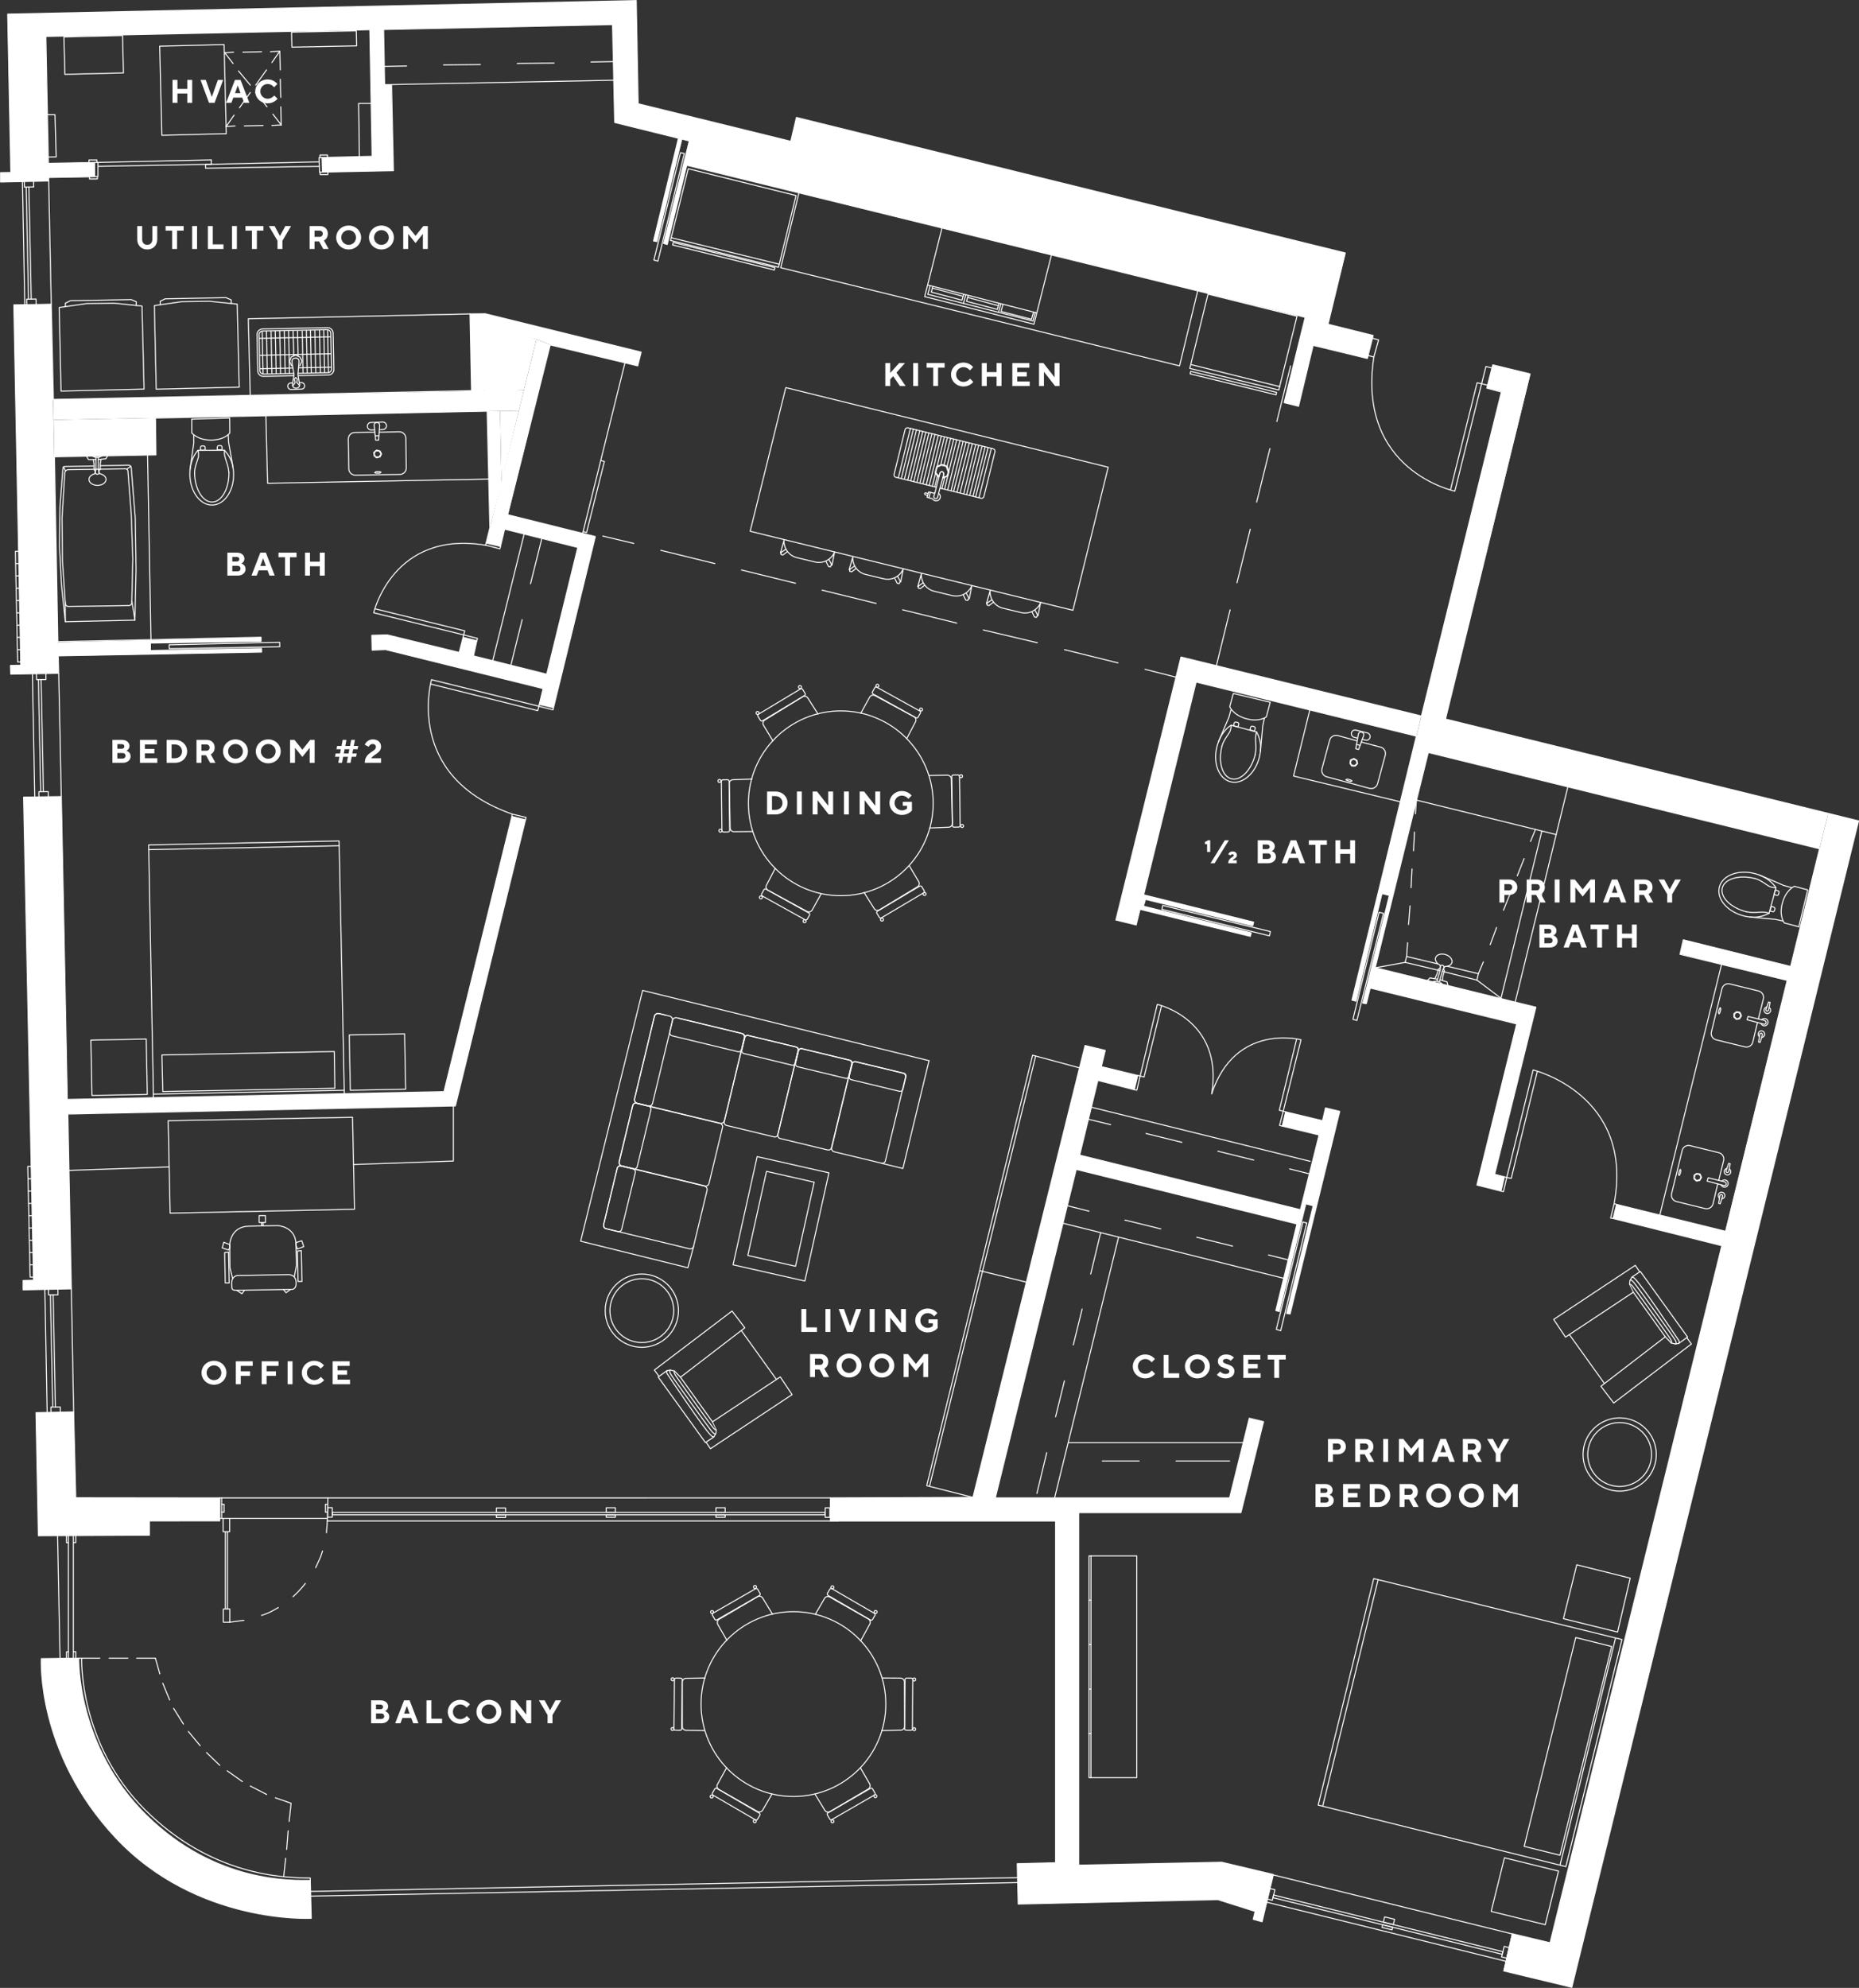 <?xml version="1.0" encoding="UTF-8"?>
<svg xmlns="http://www.w3.org/2000/svg" viewBox="0 0 453.75 485.12">
  <rect x="0" y="0" width="453.75" height="485.12" fill="#333333" stroke="none"/>
  <defs>
    <style>.cls-1{fill:#fff;}.cls-2{fill:none;stroke:#fff;stroke-linecap:round;stroke-linejoin:round;stroke-width:.25px;}</style>
  </defs>
  <g id="Wall_Fill">
    <polygon class="cls-1" points="453.42 200.3 446.23 198.5 378.37 474.14 369.02 471.88 366.97 480.97 383.65 484.95 453.64 200.33 453.42 200.3"></polygon>
    <polygon class="cls-1" points="393.73 297.38 394.57 293.9 421.21 300.5 420.37 303.98 393.73 297.38"></polygon>
    <polygon class="cls-1" points="410.11 232.82 410.95 229.34 437.59 235.94 436.75 239.42 410.11 232.82"></polygon>
    <polygon class="cls-1" points="288.25 160.34 272.41 224.54 277.33 225.74 278.26 221.91 305.18 228.51 305.39 227.66 279.1 221.15 279.59 219.48 305.76 225.91 305.99 225.04 279.15 218.38 293.14 161.54 288.25 160.34"></polygon>
    <polygon class="cls-1" points="288.25 160.34 346.93 174.74 345.73 179.66 287.16 165.26 288.25 160.34"></polygon>
    <polygon class="cls-1" points="446.23 198.5 352.81 175.46 373.56 91.22 364.33 89.06 362.89 94.7 366.49 95.54 345.73 179.66 330.01 244.1 330.97 244.34 337.33 218.06 339.13 218.54 332.65 244.82 333.49 244.94 334.45 241.1 370.21 249.86 360.49 289.22 366.37 290.66 367.21 287.18 364.81 286.58 374.89 245.78 335.65 236.18 348.61 183.62 444.1 207.13 446.23 198.5"></polygon>
    <polygon class="cls-1" points="333.73 87.5 320.53 84.26 316.93 99.14 313.45 98.3 318.58 77.42 167.65 40.34 162.85 59.66 162.01 59.42 168.25 34.34 166.45 33.98 160.33 58.94 159.49 58.82 165.61 33.74 150.01 29.9 149.53 6.02 93.61 7.22 93.85 20.66 95.53 20.66 96.01 41.66 78.73 42.02 78.61 38.42 90.85 38.18 90.25 7.22 11.17 8.9 11.77 39.86 23.05 39.62 23.17 43.22 11.89 43.34 11.89 44.18 .13 44.42 .13 42.14 2.65 42.14 1.84 3.47 155.29 .14 155.77 25.34 192.97 34.46 194.41 28.7 328.41 61.76 324.13 79.1 335.17 81.86 333.73 87.5"></polygon>
    <polygon class="cls-1" points="3.37 74.42 12.49 74.18 14.29 164.3 2.65 164.54 2.53 162.38 5.05 162.26 3.37 74.42"></polygon>
    <polygon class="cls-1" points="63.73 155.54 63.73 156.5 36.73 156.98 36.73 158.78 63.85 158.3 63.85 159.14 14.11 160.1 14.11 156.74 63.73 155.54"></polygon>
    <polygon class="cls-1" points="90.73 155.06 90.85 158.66 94.09 158.54 132.49 168.02 131.62 171.91 135.1 172.71 145.33 130.94 123.97 125.66 134.29 84.14 130.93 82.82 127.88 95.18 118.69 132.5 122.17 133.34 123.13 129.14 141.01 133.58 133.45 164.54 115.57 160.1 116.41 156.38 113.05 155.54 112.09 159.26 94.57 154.94 90.73 155.06"></polygon>
    <polygon class="cls-1" points="156.49 85.94 155.65 89.3 134.29 84.14 130.93 82.82 118.09 79.7 117.85 79.7 118.22 95.74 115.1 96.09 114.73 76.58 118.45 76.58 156.49 85.94"></polygon>
    <polygon class="cls-1" points="127.88 95.18 126.64 100.22 13.08 102.47 12.95 97.46 127.88 95.18"></polygon>
    <polygon class="cls-1" points="122.05 100.31 122.41 117.85 119.58 128.9 118.93 100.37 122.05 100.31"></polygon>
    <polygon class="cls-1" points="34.81 102.04 13.08 102.47 13.17 108.38 13.21 111.44 38.05 111.02 37.93 101.98 34.81 102.04"></polygon>
    <polygon class="cls-1" points="124.93 199.22 128.29 200.06 111.13 269.9 16.57 271.82 17.41 314.54 5.65 314.78 5.65 312.5 8.17 312.44 5.77 194.54 15.01 194.42 16.45 268.34 108.37 266.42 124.93 199.22"></polygon>
    <polygon class="cls-1" points="18.01 344.54 8.77 344.78 9.37 374.78 36.49 374.78 36.49 371.18 53.65 371.18 53.65 365.54 18.49 365.54 18.01 344.54"></polygon>
    <path class="cls-1" d="m10.09,404.78l9.12-.12s-.6,21.43,16.44,38.26c17.04,16.82,35.86,15.98,40.08,15.98l.24,9.24s-27.89,1.54-47.76-19.68c-19.44-20.76-18.12-43.68-18.12-43.68Z"></path>
    <polygon class="cls-1" points="310.81 457.46 308.05 468.98 305.89 468.38 306.36 466.46 297.25 463.58 248.53 464.66 248.29 454.82 257.65 454.58 257.65 371.18 202.69 371.18 202.69 365.54 237.49 365.42 264.85 255.14 269.77 256.34 268.81 260.3 277.69 262.46 276.85 265.94 267.97 263.66 263.53 281.9 317.41 295.22 321.97 276.98 312.97 274.82 313.81 271.34 322.81 273.5 323.53 270.38 327.01 271.22 314.89 320.66 314.05 320.54 320.53 294.26 318.73 293.78 312.25 320.06 311.41 319.82 316.57 298.7 262.69 285.38 242.94 365.54 300.13 365.54 304.93 346.1 308.41 346.94 302.89 369.14 263.29 369.14 263.29 455.18 298.21 454.46 310.81 457.46"></polygon>
    <polygon class="cls-1" points="116.79 78.35 118.22 95.74 127.88 95.18 130.93 82.82 116.79 78.35"></polygon>
    <polygon class="cls-1" points="122.05 100.31 126.64 100.22 122.41 117.85 122.05 100.31"></polygon>
  </g>
  <g id="Linework">
    <polyline class="cls-2" points="4.56 134.54 3.75 134.54 4.31 161.54 5.02 161.54"></polyline>
    <polygon class="cls-2" points="2.65 42.09 1.88 3.44 155.29 .14 155.76 25.32 193.03 34.49 194.39 28.66 328.35 61.73 324.15 79.13 335.16 81.87 333.75 87.48 320.51 84.28 316.95 99.14 313.45 98.26 318.57 77.44 167.62 40.33 162.86 59.67 162 59.4 168.25 34.41 166.42 33.92 160.33 58.94 159.52 58.8 165.6 33.74 150.04 29.89 149.51 6 93.64 7.2 93.88 20.64 95.57 20.64 96.02 41.65 78.72 42 78.6 38.45 90.83 38.15 90.27 7.25 11.19 8.89 11.81 39.87 23.08 39.65 23.08 43.08 11.88 43.32 11.88 44.17 .15 44.42 .15 42.14 2.65 42.09"></polygon>
    <line class="cls-2" x1="93.85" y1="20.66" x2="149.77" y2="19.58"></line>
    <line class="cls-2" x1="93.73" y1="16.22" x2="99.25" y2="16.1"></line>
    <line class="cls-2" x1="108.25" y1="15.86" x2="117.25" y2="15.74"></line>
    <line class="cls-2" x1="126.25" y1="15.5" x2="135.25" y2="15.38"></line>
    <line class="cls-2" x1="144.25" y1="15.14" x2="149.77" y2="15.02"></line>
    <rect class="cls-2" x="71.21" y="7.69" width="15.8" height="3.66" transform="translate(-.18 1.63) rotate(-1.18)"></rect>
    <rect class="cls-2" x="15.72" y="8.84" width="14.3" height="9.13" transform="translate(-.32 .57) rotate(-1.41)"></rect>
    <rect class="cls-2" x="39.23" y="11.08" width="15.73" height="21.75" transform="translate(-.52 1.16) rotate(-1.41)"></rect>
    <line class="cls-2" x1="54.85" y1="12.86" x2="57.01" y2="12.74"></line>
    <line class="cls-2" x1="59.29" y1="12.74" x2="63.85" y2="12.62"></line>
    <line class="cls-2" x1="66.01" y1="12.62" x2="68.29" y2="12.5"></line>
    <line class="cls-2" x1="68.29" y1="12.5" x2="68.41" y2="17.06"></line>
    <line class="cls-2" x1="68.41" y1="19.34" x2="68.53" y2="23.78"></line>
    <line class="cls-2" x1="68.53" y1="26.06" x2="68.65" y2="30.5"></line>
    <line class="cls-2" x1="68.65" y1="30.5" x2="66.37" y2="30.62"></line>
    <line class="cls-2" x1="64.21" y1="30.62" x2="59.65" y2="30.74"></line>
    <line class="cls-2" x1="57.37" y1="30.74" x2="55.21" y2="30.86"></line>
    <line class="cls-2" x1="68.29" y1="12.5" x2="66.37" y2="15.26"></line>
    <line class="cls-2" x1="65.05" y1="17.06" x2="62.41" y2="20.78"></line>
    <line class="cls-2" x1="61.09" y1="22.58" x2="58.45" y2="26.3"></line>
    <line class="cls-2" x1="57.13" y1="28.1" x2="55.21" y2="30.86"></line>
    <line class="cls-2" x1="54.85" y1="12.86" x2="56.89" y2="15.5"></line>
    <line class="cls-2" x1="58.21" y1="17.3" x2="61.09" y2="20.78"></line>
    <line class="cls-2" x1="62.41" y1="22.58" x2="65.17" y2="26.06"></line>
    <line class="cls-2" x1="66.61" y1="27.86" x2="68.65" y2="30.5"></line>
    <polyline class="cls-2" points="90.68 25.24 87.53 25.24 87.71 38.19"></polyline>
    <polyline class="cls-2" points="11.58 27.99 13.42 27.99 13.72 38.29 11.76 38.33"></polyline>
    <polygon class="cls-2" points="166.09 37.25 167.03 37.46 160.58 63.73 159.6 63.46 166.09 37.25"></polygon>
    <polyline class="cls-2" points="23.08 39.65 51.59 39.02 51.59 40.09 23.9 40.59"></polyline>
    <polyline class="cls-2" points="23.08 43.08 23.9 43.08 23.9 39.65"></polyline>
    <polyline class="cls-2" points="21.71 39.64 21.73 39.04 23.64 39.04 23.64 39.57"></polyline>
    <polyline class="cls-2" points="23.77 43.11 23.77 43.67 21.85 43.68 21.85 43.22"></polyline>
    <polyline class="cls-2" points="78.6 38.45 77.89 38.45 78 42.01 78.72 42"></polyline>
    <polyline class="cls-2" points="79.94 38.31 79.94 37.83 78.11 37.83 78.11 38.41"></polyline>
    <polyline class="cls-2" points="78.13 42.04 78.13 42.6 80.03 42.6 80.03 42.03"></polyline>
    <polyline class="cls-2" points="77.9 39.49 50.18 40.12 50.18 41.06 77.95 40.59"></polyline>
    <polygon class="cls-2" points="12.51 74.26 3.38 74.4 5.08 162.35 2.56 162.4 2.63 164.52 14.32 164.31 14.21 160.05 63.85 159.13 63.83 158.26 36.71 158.76 36.72 156.93 63.71 156.49 63.71 155.51 14.12 156.6 13.29 111.48 38.06 111.01 37.95 102.02 118.91 100.33 119.57 128.8 118.65 132.52 122.16 133.34 123.17 129.13 141.03 133.6 133.45 164.54 115.57 160.07 116.39 156.38 113.03 155.53 112.09 159.22 94.53 154.94 90.75 155.04 90.84 158.66 94.11 158.52 132.58 168.05 131.62 171.91 135.1 172.71 145.31 130.94 123.89 125.61 134.3 84.18 155.66 89.29 156.49 85.93 118.44 76.57 114.72 76.61 115.1 95.34 13.03 97.48 12.51 74.26"></polygon>
    <line class="cls-2" x1="3.88" y1="137.54" x2="4.56" y2="137.54"></line>
    <line class="cls-2" x1="3.88" y1="140.55" x2="4.56" y2="140.55"></line>
    <line class="cls-2" x1="3.97" y1="143.55" x2="4.63" y2="143.55"></line>
    <line class="cls-2" x1="4.11" y1="146.55" x2="4.77" y2="146.55"></line>
    <line class="cls-2" x1="4.08" y1="149.56" x2="4.74" y2="149.56"></line>
    <line class="cls-2" x1="4.18" y1="152.56" x2="4.84" y2="152.56"></line>
    <line class="cls-2" x1="4.21" y1="155.54" x2="4.87" y2="155.54"></line>
    <line class="cls-2" x1="4.31" y1="158.54" x2="4.97" y2="158.54"></line>
    <polyline class="cls-2" points="7.59 284.66 6.78 284.66 7.35 311.66 8.05 311.66"></polyline>
    <line class="cls-2" x1="6.92" y1="287.66" x2="7.59" y2="287.66"></line>
    <line class="cls-2" x1="6.92" y1="290.68" x2="7.59" y2="290.68"></line>
    <line class="cls-2" x1="7.01" y1="293.68" x2="7.66" y2="293.68"></line>
    <line class="cls-2" x1="7.15" y1="296.68" x2="7.81" y2="296.68"></line>
    <line class="cls-2" x1="7.11" y1="299.68" x2="7.77" y2="299.68"></line>
    <line class="cls-2" x1="7.22" y1="302.68" x2="7.88" y2="302.68"></line>
    <line class="cls-2" x1="7.24" y1="305.67" x2="7.9" y2="305.67"></line>
    <line class="cls-2" x1="7.34" y1="308.66" x2="8" y2="308.66"></line>
    <polygon class="cls-2" points="362.91 94.73 364.37 89.04 373.45 91.25 352.82 175.48 453.64 200.33 383.65 484.98 367.05 480.98 369.15 471.92 378.34 474.12 420.27 304 393.73 297.36 394.58 293.93 421.19 300.49 444.12 207.14 348.62 183.64 335.66 236.16 374.89 245.8 364.82 286.56 367.19 287.2 366.37 290.68 360.49 289.2 370.2 249.88 334.44 241.12 333.49 244.93 332.63 244.8 339.12 218.52 337.31 218.07 330.96 244.31 330 244.06 345.71 179.65 291.95 166.45 279.15 218.38 305.99 225.04 305.76 225.91 279.59 219.48 279.1 221.15 305.39 227.66 305.18 228.51 278.26 221.91 277.32 225.72 272.37 224.52 288.26 160.34 346.95 174.74 366.46 95.67 362.91 94.73"></polygon>
    <polygon class="cls-2" points="14.44 75.05 14.9 95.45 35.16 94.95 34.66 74.69 27.85 73.99 21.11 74.09 14.44 75.05"></polygon>
    <polyline class="cls-2" points="15.96 74.78 15.96 73.99 17.16 73.39 32.02 73.11 33.27 73.65 33.27 74.55"></polyline>
    <polygon class="cls-2" points="37.68 74.58 38.13 94.98 58.39 94.48 57.9 74.22 51.09 73.52 44.35 73.62 37.68 74.58"></polygon>
    <polyline class="cls-2" points="39.11 74.26 39.11 73.52 40.31 72.92 55.17 72.64 56.42 73.18 56.42 74.08"></polyline>
    <polyline class="cls-2" points="114.72 76.61 60.61 77.79 61.08 96.38"></polyline>
    <circle class="cls-2" cx="156.66" cy="319.85" r="7.79"></circle>
    <circle class="cls-2" cx="156.66" cy="319.85" r="8.94"></circle>
    <path class="cls-2" d="m56.05,102l.04,3.67s-1.24,1.73-4.59,1.73-4.69-1.76-4.69-1.76v-3.35l9.25-.28Z"></path>
    <path class="cls-2" d="m55.87,115.32c-.14-1.6-.46-2.13-.81-3.33s-.34-1.45-.29-2.11"></path>
    <path class="cls-2" d="m48.37,110.07s.19.92.02,1.6-.95,2.47-.9,3.79"></path>
    <polyline class="cls-2" points="47.29 106.21 47.29 108.19 46.37 114.65"></polyline>
    <polyline class="cls-2" points="55.71 106.17 55.81 108 56.89 114.13"></polyline>
    <path class="cls-2" d="m49.34,108.82h.36c.21,0,.37.17.37.37v.67h-1.15v-.63c0-.22.18-.41.41-.41Z"></path>
    <path class="cls-2" d="m53.46,108.74h.36c.21,0,.37.17.37.37v.67h-1.15v-.63c0-.22.18-.41.41-.41Z"></path>
    <path class="cls-2" d="m54.77,109.88c.92.95,1.66,2.17,2.01,3.73.14.65.23,1.34.24,2.06.07,4.14-2.26,7.54-5.21,7.59s-5.4-3.27-5.47-7.41c-.01-.74.05-1.45.18-2.12.29-1.53.93-2.86,1.78-3.83"></path>
    <path class="cls-2" d="m55.87,115.32c.07,3.94-1.76,7.16-4.07,7.2s-4.24-3.12-4.31-7.06"></path>
    <line class="cls-2" x1="48.3" y1="109.9" x2="54.77" y2="109.88"></line>
    <line class="cls-2" x1="315.01" y1="89.3" x2="311.65" y2="102.86"></line>
    <line class="cls-2" x1="309.97" y1="109.46" x2="306.73" y2="122.54"></line>
    <line class="cls-2" x1="305.17" y1="129.14" x2="301.93" y2="142.22"></line>
    <line class="cls-2" x1="300.25" y1="148.82" x2="296.89" y2="162.5"></line>
    <line class="cls-2" x1="147.13" y1="130.82" x2="154.69" y2="132.62"></line>
    <line class="cls-2" x1="161.29" y1="134.3" x2="174.49" y2="137.54"></line>
    <line class="cls-2" x1="180.97" y1="139.1" x2="194.17" y2="142.34"></line>
    <line class="cls-2" x1="200.65" y1="144.02" x2="213.85" y2="147.26"></line>
    <line class="cls-2" x1="220.33" y1="148.82" x2="233.53" y2="152.06"></line>
    <line class="cls-2" x1="240.01" y1="153.74" x2="253.21" y2="156.86"></line>
    <line class="cls-2" x1="259.81" y1="158.54" x2="272.89" y2="161.78"></line>
    <line class="cls-2" x1="279.49" y1="163.34" x2="287.05" y2="165.26"></line>
    <path class="cls-2" d="m310.03,171.38l-.93,3.55s-1.65,1.35-4.88.47-4.07-2.93-4.07-2.93l.88-3.24,9,2.15Z"></path>
    <path class="cls-2" d="m306.37,184.18c.28-1.58.12-2.18.09-3.43s.05-1.49.27-2.11"></path>
    <path class="cls-2" d="m300.51,177.15s-.06.93-.4,1.55-1.57,2.13-1.86,3.42"></path>
    <polyline class="cls-2" points="300.47 173.15 299.95 175.05 297.38 181.05"></polyline>
    <polyline class="cls-2" points="308.61 175.31 308.22 177.1 307.66 183.3"></polyline>
    <path class="cls-2" d="m301.62,176.23h.36c.21,0,.37.17.37.37v.67h-1.15v-.63c0-.22.18-.41.41-.41Z" transform="translate(56.84 -72.88) rotate(15.19)"></path>
    <path class="cls-2" d="m305.63,177.23h.36c.21,0,.37.17.37.37v.67h-1.15v-.63c0-.22.18-.41.41-.41Z" transform="translate(57.24 -73.89) rotate(15.19)"></path>
    <path class="cls-2" d="m306.73,178.65c.63,1.16,1.04,2.53.96,4.13-.03.67-.13,1.35-.31,2.05-1.02,4.01-4.16,6.68-7.02,5.96s-4.35-4.57-3.33-8.58c.18-.71.43-1.38.73-2,.68-1.4,1.64-2.52,2.72-3.23"></path>
    <path class="cls-2" d="m306.37,184.18c-.97,3.82-3.57,6.45-5.81,5.88s-3.28-4.12-2.31-7.94"></path>
    <line class="cls-2" x1="300.48" y1="176.97" x2="306.73" y2="178.65"></line>
    <path class="cls-2" d="m439.07,226.17l-3.55-.93s-1.35-1.65-.47-4.88,2.93-4.07,2.93-4.07l3.24.88-2.15,9Z"></path>
    <path class="cls-2" d="m426.26,222.51c1.58.28,2.18.12,3.43.09s1.49.05,2.11.27"></path>
    <path class="cls-2" d="m433.29,216.64s-.93-.06-1.55-.4-2.13-1.57-3.42-1.86"></path>
    <polyline class="cls-2" points="437.3 216.61 435.39 216.09 429.4 213.51"></polyline>
    <polyline class="cls-2" points="435.14 224.75 433.34 224.36 427.14 223.8"></polyline>
    <path class="cls-2" d="m433.53,217.4h.36c.21,0,.37.17.37.37v.67h-1.15v-.63c0-.22.18-.41.41-.41Z" transform="translate(757.61 -143.54) rotate(105.19)"></path>
    <path class="cls-2" d="m432.53,221.4h.36c.21,0,.37.17.37.37v.67h-1.15v-.63c0-.22.18-.41.41-.41Z" transform="translate(760.21 -137.53) rotate(105.19)"></path>
    <path class="cls-2" d="m431.8,222.87c-1.16.63-2.53,1.04-4.13.96-.67-.03-1.35-.13-2.05-.31-4.01-1.02-6.68-4.16-5.96-7.02s4.57-4.35,8.58-3.33c.71.18,1.38.43,2,.73,1.4.68,2.52,1.64,3.23,2.72"></path>
    <path class="cls-2" d="m426.26,222.51c-3.82-.97-6.45-3.57-5.88-5.81s4.12-3.28,7.94-2.31"></path>
    <line class="cls-2" x1="433.48" y1="216.62" x2="431.8" y2="222.87"></line>
    <circle class="cls-2" cx="395.33" cy="354.96" r="7.79"></circle>
    <circle class="cls-2" cx="395.33" cy="354.96" r="8.94"></circle>
    <polyline class="cls-2" points="64.89 101.51 65.31 117.93 119.29 116.92"></polyline>
    <polygon class="cls-2" points="16.56 271.87 111.15 269.89 128.26 200.08 124.95 199.24 108.37 266.4 16.42 268.31 14.96 194.4 5.76 194.54 8.19 312.42 5.64 312.49 5.64 314.78 17.41 314.52 16.56 271.87"></polygon>
    <polygon class="cls-2" points="8.79 344.75 17.97 344.56 18.49 365.51 53.65 365.55 53.63 371.14 36.46 371.15 36.46 374.65 9.37 374.78 8.79 344.75"></polygon>
    <path class="cls-2" d="m10.09,404.78l9.12-.12s-.6,21.43,16.44,38.26c17.04,16.82,35.86,15.98,40.08,15.98l.24,9.24s-27.89,1.54-47.76-19.68c-19.44-20.76-18.12-43.68-18.12-43.68Z"></path>
    <polygon class="cls-2" points="310.81 457.46 308.05 468.98 305.89 468.38 306.36 466.46 297.25 463.58 248.53 464.66 248.29 454.82 257.65 454.58 257.65 371.18 202.69 371.18 202.69 365.54 237.49 365.42 264.85 255.14 269.77 256.34 268.81 260.3 277.69 262.46 276.85 265.94 267.97 263.66 263.53 281.9 317.41 295.22 321.97 276.98 312.97 274.82 313.81 271.34 322.81 273.5 323.53 270.38 327.01 271.22 314.89 320.66 314.05 320.54 320.53 294.26 318.73 293.78 312.25 320.06 311.41 319.82 316.57 298.7 262.69 285.38 242.94 365.54 300.13 365.54 304.93 346.1 308.41 346.94 302.89 369.14 263.29 369.14 263.29 455.18 298.21 454.46 310.81 457.46"></polygon>
    <line class="cls-2" x1="5.48" y1="44.4" x2="6.04" y2="74.26"></line>
    <polyline class="cls-2" points="5.92 44.31 5.95 45.65 8.23 45.62 8.21 44.33"></polyline>
    <polyline class="cls-2" points="8.82 74.32 8.79 72.98 6.51 73.01 6.53 74.3"></polyline>
    <line class="cls-2" x1="6.39" y1="45.65" x2="6.96" y2="72.85"></line>
    <line class="cls-2" x1="7.62" y1="72.99" x2="7.05" y2="45.65"></line>
    <line class="cls-2" x1="11.88" y1="44.17" x2="12.51" y2="74.26"></line>
    <line class="cls-2" x1="7.92" y1="164.61" x2="8.48" y2="194.46"></line>
    <polyline class="cls-2" points="8.9 164.51 8.93 165.85 11.21 165.83 11.19 164.53"></polyline>
    <polyline class="cls-2" points="11.8 194.42 11.77 193.19 9.49 193.21 9.51 194.51"></polyline>
    <line class="cls-2" x1="9.37" y1="165.85" x2="9.94" y2="193.05"></line>
    <line class="cls-2" x1="10.6" y1="193.19" x2="10.03" y2="165.85"></line>
    <line class="cls-2" x1="14.33" y1="164.38" x2="14.96" y2="194.46"></line>
    <line class="cls-2" x1="10.95" y1="314.78" x2="11.51" y2="344.64"></line>
    <polyline class="cls-2" points="11.84 314.68 11.86 316.02 14.14 316 14.12 314.71"></polyline>
    <polyline class="cls-2" points="14.73 344.54 14.71 343.36 12.43 343.38 12.45 344.68"></polyline>
    <line class="cls-2" x1="12.31" y1="316.02" x2="12.87" y2="343.22"></line>
    <line class="cls-2" x1="13.53" y1="343.36" x2="12.97" y2="316.02"></line>
    <line class="cls-2" x1="17.41" y1="314.52" x2="17.97" y2="344.56"></line>
    <path class="cls-2" d="m92.68,105.48l4.75-.11c.88-.01,1.61.69,1.62,1.57l.12,7.22c.01.88-.69,1.61-1.57,1.62l-10.85.18c-.88.01-1.61-.69-1.62-1.57l-.12-7.22c-.01-.88.69-1.61,1.57-1.62l4.76-.07"></path>
    <polygon class="cls-2" points="92.77 110.06 93.13 110.78 92.77 111.5 91.93 111.74 91.33 111.26 91.21 110.42 91.93 109.82 92.77 110.06"></polygon>
    <polygon class="cls-2" points="91.69 111.5 91.33 110.78 91.69 110.06 92.53 110.06 93.01 110.78 92.53 111.5 91.69 111.5"></polygon>
    <polygon class="cls-2" points="92.65 115.46 93.01 115.22 92.65 115.1 91.81 115.1 91.45 115.34 91.81 115.46 92.65 115.46"></polygon>
    <path class="cls-2" d="m91.37,104.89l-.77.03c-.49.02-.9-.37-.92-.85v-.05c-.02-.49.37-.9.85-.92l2.88-.1c.49-.02.9.37.92.85v.05c.02.49-.37.9-.85.92l-.82.03"></path>
    <path class="cls-2" d="m91.69,107.41l-.36-3.64s-.02-.64.67-.64.67.67.67.67l-.25,3.6h-.73Z"></path>
    <line class="cls-2" x1="91.62" y1="106.35" x2="92.42" y2="106.35"></line>
    <path class="cls-2" d="m71.63,91.7l-7.32.15c-.76.02-1.38-.58-1.4-1.34l-.18-8.82c-.02-.76.58-1.38,1.34-1.4l15.84-.33c.76-.02,1.38.58,1.4,1.34l.18,8.82c.02.76-.58,1.38-1.34,1.4l-7.27.15"></path>
    <path class="cls-2" d="m71.63,91.14l-7.3.15c-.49.01-.9-.38-.91-.87l-.18-8.73c-.01-.49.38-.9.87-.91l15.72-.33c.49-.01.9.38.91.87l.18,8.73c.01.49-.38.9-.87.91l-7.33.15"></path>
    <line class="cls-2" x1="63.29" y1="82.57" x2="80.58" y2="82.19"></line>
    <line class="cls-2" x1="63.51" y1="86.71" x2="80.81" y2="86.33"></line>
    <line class="cls-2" x1="72.92" y1="89.77" x2="80.78" y2="89.6"></line>
    <line class="cls-2" x1="63.49" y1="89.98" x2="71.37" y2="89.81"></line>
    <path class="cls-2" d="m73.1,93.39l.45-.02c.43-.01.79.33.8.76v.04c.01.43-.33.79-.76.8l-2.55.07c-.43.01-.79-.33-.8-.76v-.04c-.01-.43.33-.79.76-.8l.4-.02"></path>
    <path class="cls-2" d="m72.97,88.46l-.24,3,.41,2.44s.03.83-.88.83-.88-.88-.88-.88l.38-2.39-.48-3s-.2-1.09.86-1.09.82,1.09.82,1.09Z"></path>
    <polyline class="cls-2" points="71.17 89.3 70.69 88.22 71.05 87.14 72.13 86.66 73.21 87.14 73.69 88.1 73.17 89.29"></polyline>
    <line class="cls-2" x1="63.99" y1="80.89" x2="64.21" y2="91.13"></line>
    <line class="cls-2" x1="65.03" y1="80.85" x2="65.24" y2="91.08"></line>
    <line class="cls-2" x1="66.16" y1="80.85" x2="66.37" y2="91.08"></line>
    <line class="cls-2" x1="67.19" y1="80.8" x2="67.41" y2="91.04"></line>
    <line class="cls-2" x1="68.28" y1="80.87" x2="68.49" y2="91.11"></line>
    <line class="cls-2" x1="69.4" y1="80.87" x2="69.62" y2="91.11"></line>
    <line class="cls-2" x1="70.44" y1="80.82" x2="70.65" y2="91.06"></line>
    <line class="cls-2" x1="71.55" y1="80.8" x2="71.68" y2="86.71"></line>
    <line class="cls-2" x1="72.63" y1="80.73" x2="72.76" y2="86.81"></line>
    <line class="cls-2" x1="73.76" y1="80.78" x2="73.97" y2="91.01"></line>
    <line class="cls-2" x1="74.79" y1="80.71" x2="75" y2="90.94"></line>
    <line class="cls-2" x1="75.77" y1="80.66" x2="75.98" y2="90.89"></line>
    <line class="cls-2" x1="76.85" y1="80.71" x2="77.07" y2="90.94"></line>
    <line class="cls-2" x1="77.98" y1="80.66" x2="78.2" y2="90.89"></line>
    <line class="cls-2" x1="79.02" y1="80.64" x2="79.23" y2="90.87"></line>
    <line class="cls-2" x1="79.96" y1="80.64" x2="80.17" y2="90.87"></line>
    <polyline class="cls-2" points="71.48 94.17 72.04 93.37 71.86 92.52 72.18 92.12 72.57 92.52 72.45 93.35 73.08 94.04"></polyline>
    <polygon class="cls-2" points="41.29 157.36 41.31 158.31 68.3 157.82 68.26 156.74 41.29 157.36"></polygon>
    <line class="cls-2" x1="36.02" y1="111.14" x2="36.85" y2="156.14"></line>
    <polyline class="cls-2" points="22.66 111.39 23.41 111.62 24.09 111.62 24.87 111.3"></polyline>
    <polyline class="cls-2" points="21.15 111.37 21.59 112.14 23.41 112.17"></polyline>
    <polyline class="cls-2" points="26.25 111.22 25.85 111.95 24.02 112.14"></polyline>
    <path class="cls-2" d="m24.01,111.62l-.02,2.94s.54,1.18-.24,1.18-.35-1.13-.35-1.13v-3"></path>
    <polyline class="cls-2" points="24.66 112.15 24.48 113.28 24.48 114.58 24.16 114.78"></polyline>
    <polyline class="cls-2" points="22.77 112.21 22.95 113.34 22.95 114.64 23.26 114.84"></polyline>
    <path class="cls-2" d="m23.26,114.84c-.01.46-.16.79-.16.79-.03,0-.07.02-.1.03-.75.22-1.28.74-1.28,1.34,0,.8.93,1.45,2.08,1.45s2.08-.65,2.08-1.45c0-.67-.65-1.23-1.54-1.4,0,0-.2-.27-.19-.82"></path>
    <path class="cls-2" d="m22.88,113.72l-7.13.13c-.2,0-.36.16-.38.36l-.75,9.6-.11,9.53.49,9.34.94,9.04,16.99-.38.28-12.42-.19-12.47-.99-12.34c-.03-.34-.31-.6-.65-.59l-6.83.13"></path>
    <path class="cls-2" d="m30.61,114.41l-13.93.21c-.46,0-.84.37-.87.83l-.66,10.9.09,10.49.7,10.43c.03.42.38.75.8.74l14.7-.22c.4,0,.72-.32.73-.72l.24-10.78-.38-10.78-.8-10.52c-.03-.33-.3-.58-.63-.58Z"></path>
    <line class="cls-2" x1="32.93" y1="151.34" x2="32.19" y2="146.65"></line>
    <line class="cls-2" x1="15.95" y1="151.72" x2="15.92" y2="146.94"></line>
    <line class="cls-2" x1="15.5" y1="113.91" x2="15.97" y2="114.89"></line>
    <line class="cls-2" x1="31.92" y1="113.81" x2="30.98" y2="114.47"></line>
    <line class="cls-2" x1="127.93" y1="130.34" x2="120.25" y2="161.3"></line>
    <line class="cls-2" x1="132.25" y1="131.42" x2="129.49" y2="142.46"></line>
    <line class="cls-2" x1="127.45" y1="151.22" x2="124.69" y2="162.38"></line>
    <line class="cls-2" x1="142.21" y1="130.22" x2="152.53" y2="88.58"></line>
    <polyline class="cls-2" points="146.63 112.38 147.52 112.61 143.17 129.95 142.38 129.74"></polyline>
    <path class="cls-2" d="m91.57,148.58l21.86,5.37-.24.99-21.98-5.4s4.74-20.32,27.42-16.46"></path>
    <polyline class="cls-2" points="116.39 156.38 116.53 155.79 113.19 154.94 113.03 155.53"></polyline>
    <polyline class="cls-2" points="122.16 133.34 122.01 133.94 118.53 133.04 118.65 132.52"></polyline>
    <path class="cls-2" d="m128.26,200.08l.15-.59-3.4-.83c-26.53-9.26-19.68-32.79-19.68-32.79l26.22,6.48-.3,1.08-25.99-6.46"></path>
    <line class="cls-2" x1="124.95" y1="199.24" x2="125.01" y2="198.67"></line>
    <polyline class="cls-2" points="135.1 172.71 134.97 173.24 131.56 172.37 131.62 171.91"></polyline>
    <polygon class="cls-2" points="191.8 94.59 183.1 129.65 261.88 148.94 270.49 114.02 191.8 94.59"></polygon>
    <polyline class="cls-2" points="351.96 240.05 351.31 239.62 350.64 239.44 349.81 239.53"></polyline>
    <polyline class="cls-2" points="353.41 240.49 353.19 239.62 351.46 239.1"></polyline>
    <polyline class="cls-2" points="348.46 239.22 349.05 238.63 350.86 238.95"></polyline>
    <path class="cls-2" d="m350.73,239.46l.82-2.83s-.2-1.29.55-1.07.03,1.18.03,1.18l-.82,2.89"></path>
    <polyline class="cls-2" points="350.25 238.77 350.73 237.73 351.08 236.48 351.44 236.38"></polyline>
    <polyline class="cls-2" points="352.08 239.23 352.22 238.1 352.58 236.84 352.32 236.57"></polyline>
    <path class="cls-2" d="m352.32,236.57c.14-.44.37-.72.37-.72.04,0,.07,0,.1,0,.78,0,1.43-.36,1.6-.94.22-.77-.5-1.65-1.6-1.97s-2.18.05-2.4.82c-.18.64.29,1.36,1.09,1.77,0,0,.12.31-.04.84"></path>
    <line class="cls-2" x1="345.73" y1="195.26" x2="379.81" y2="203.66"></line>
    <line class="cls-2" x1="366.37" y1="243.62" x2="376.33" y2="202.82"></line>
    <line class="cls-2" x1="343.33" y1="233.42" x2="350.89" y2="235.22"></line>
    <line class="cls-2" x1="353.29" y1="235.82" x2="360.85" y2="237.62"></line>
    <line class="cls-2" x1="360.85" y1="237.62" x2="360.49" y2="239.18"></line>
    <line class="cls-2" x1="360.49" y1="239.18" x2="352.13" y2="237.07"></line>
    <line class="cls-2" x1="351.44" y1="236.87" x2="342.97" y2="234.86"></line>
    <line class="cls-2" x1="342.97" y1="234.86" x2="343.33" y2="233.42"></line>
    <line class="cls-2" x1="374.77" y1="202.46" x2="373.57" y2="205.34"></line>
    <line class="cls-2" x1="372.01" y1="209.54" x2="370.33" y2="213.74"></line>
    <line class="cls-2" x1="368.65" y1="217.94" x2="366.97" y2="222.14"></line>
    <line class="cls-2" x1="365.29" y1="226.34" x2="363.73" y2="230.54"></line>
    <line class="cls-2" x1="362.05" y1="234.74" x2="360.85" y2="237.62"></line>
    <line class="cls-2" x1="360.49" y1="239.18" x2="366.37" y2="243.62"></line>
    <line class="cls-2" x1="343.33" y1="233.42" x2="343.57" y2="230.06"></line>
    <line class="cls-2" x1="343.81" y1="225.62" x2="344.17" y2="221.06"></line>
    <line class="cls-2" x1="344.41" y1="216.62" x2="344.65" y2="212.06"></line>
    <line class="cls-2" x1="345.01" y1="207.62" x2="345.25" y2="203.06"></line>
    <line class="cls-2" x1="345.49" y1="198.62" x2="345.73" y2="195.26"></line>
    <line class="cls-2" x1="342.97" y1="234.86" x2="335.65" y2="236.18"></line>
    <line class="cls-2" x1="382.69" y1="192.02" x2="369.85" y2="244.46"></line>
    <polyline class="cls-2" points="319.69 173.3 315.73 189.38 341.79 195.67"></polyline>
    <path class="cls-2" d="m332.39,181.13l4.6,1.2c.85.23,1.35,1.11,1.13,1.96l-1.88,6.97c-.23.85-1.11,1.35-1.96,1.13l-10.48-2.83c-.85-.23-1.35-1.11-1.13-1.96l1.88-6.97c.23-.85,1.11-1.35,1.96-1.13l4.59,1.25"></path>
    <polygon class="cls-2" points="331.21 185.56 331.36 186.35 330.82 186.94 329.94 186.94 329.5 186.31 329.62 185.47 330.47 185.09 331.21 185.56"></polygon>
    <polygon class="cls-2" points="329.78 186.64 329.63 185.85 330.18 185.26 330.98 185.49 331.25 186.31 330.59 186.87 329.78 186.64"></polygon>
    <polygon class="cls-2" points="329.61 190.71 330.02 190.58 329.71 190.37 328.9 190.13 328.49 190.27 328.8 190.48 329.61 190.71"></polygon>
    <path class="cls-2" d="m331.26,180.11l-.74-.19c-.47-.12-.76-.6-.64-1.07v-.04c.13-.47.61-.76,1.08-.64l2.8.7c.47.12.76.6.64,1.07v.04c-.13.47-.61.76-1.08.64l-.8-.2"></path>
    <path class="cls-2" d="m330.91,182.71l.65-3.59s.15-.62.82-.43.46.83.46.83l-1.23,3.39-.7-.2Z"></path>
    <line class="cls-2" x1="331.13" y1="181.67" x2="331.9" y2="181.9"></line>
    <polygon class="cls-2" points="283.8 220.96 283.59 221.91 309.85 228.38 310.09 227.34 283.8 220.96"></polygon>
    <polygon class="cls-2" points="336.6 222.64 337.69 222.89 331.19 249.04 330.23 248.75 336.6 222.64"></polygon>
    <path class="cls-2" d="m335.08,82.57l1.41.38-1.16,4.18c-4.22,27.78,19.77,32.73,19.77,32.73l6.53-26.21-1.1-.24-6.45,25.99"></path>
    <path class="cls-2" d="m283.5,245.44l-4.25,17.39-.96-.24,4.19-17.48s16.23,3.67,13.28,21.78"></path>
    <path class="cls-2" d="m316.49,253.56l-4.23,17.39.96.23,4.33-17.44s-16.09-4.22-21.81,13.22"></path>
    <line class="cls-2" x1="319.79" y1="283.41" x2="266.39" y2="270.21"></line>
    <line class="cls-2" x1="319.57" y1="286.46" x2="314.77" y2="285.26"></line>
    <line class="cls-2" x1="306.01" y1="283.1" x2="297.25" y2="280.94"></line>
    <line class="cls-2" x1="288.49" y1="278.78" x2="279.73" y2="276.62"></line>
    <line class="cls-2" x1="271.09" y1="274.46" x2="265.78" y2="273.18"></line>
    <line class="cls-2" x1="260.6" y1="294.26" x2="265.81" y2="295.58"></line>
    <line class="cls-2" x1="274.57" y1="297.74" x2="283.33" y2="299.9"></line>
    <line class="cls-2" x1="292.09" y1="301.94" x2="300.85" y2="304.1"></line>
    <line class="cls-2" x1="309.61" y1="306.26" x2="314.41" y2="307.46"></line>
    <line class="cls-2" x1="257.65" y1="345.74" x2="259.81" y2="336.98"></line>
    <line class="cls-2" x1="261.97" y1="328.22" x2="264.13" y2="319.46"></line>
    <line class="cls-2" x1="266.22" y1="310.91" x2="268.62" y2="300.95"></line>
    <line class="cls-2" x1="313.31" y1="311.95" x2="259.55" y2="298.54"></line>
    <line class="cls-2" x1="273" y1="302.01" x2="257.41" y2="365.54"></line>
    <line class="cls-2" x1="300.13" y1="356.54" x2="287.05" y2="356.54"></line>
    <line class="cls-2" x1="278.05" y1="356.54" x2="269.05" y2="356.54"></line>
    <line class="cls-2" x1="253.09" y1="364.46" x2="255.49" y2="354.5"></line>
    <line class="cls-2" x1="260.89" y1="352.05" x2="303.62" y2="352.05"></line>
    <polyline class="cls-2" points="263.52 260.61 252.04 257.51 226.2 362.56 237.49 365.42"></polyline>
    <line class="cls-2" x1="252.78" y1="257.72" x2="226.88" y2="362.69"></line>
    <line class="cls-2" x1="239.17" y1="310.1" x2="250.45" y2="312.88"></line>
    <polygon class="cls-2" points="318.02 298.21 318.96 298.45 312.6 324.75 311.52 324.42 318.02 298.21"></polygon>
    <polyline class="cls-2" points="367.19 287.2 367.77 287.35 366.97 290.82 366.37 290.68"></polyline>
    <path class="cls-2" d="m394.58,293.93l-.61-.15-.84,3.48.6.1-.6-.1.84-3.48c5.03-26.68-19.77-32.67-19.77-32.67l-6.43,26.24,1.1.23,6.34-26.02"></path>
    <line class="cls-2" x1="420.18" y1="235.44" x2="405.13" y2="296.54"></line>
    <polyline class="cls-2" points="437.03 235.86 410.86 229.36 410.06 232.89 436.27 239.25"></polyline>
    <line class="cls-2" x1="14.05" y1="374.78" x2="14.65" y2="404.78"></line>
    <line class="cls-2" x1="17.89" y1="374.78" x2="17.89" y2="404.66"></line>
    <line class="cls-2" x1="16.69" y1="374.78" x2="16.69" y2="404.66"></line>
    <polyline class="cls-2" points="16.23 374.75 16.23 376.47 16.68 376.47"></polyline>
    <polyline class="cls-2" points="17.92 376.45 18.49 376.45 18.49 374.78"></polyline>
    <polyline class="cls-2" points="16.68 403.11 16.23 403.11 16.23 404.71"></polyline>
    <polyline class="cls-2" points="17.88 403.08 18.49 403.08 18.49 404.64"></polyline>
    <line class="cls-2" x1="75.9" y1="462.73" x2="248.37" y2="459.43"></line>
    <line class="cls-2" x1="248.37" y1="458.21" x2="75.78" y2="461.58"></line>
    <line class="cls-2" x1="69.25" y1="457.94" x2="69.73" y2="453.5"></line>
    <line class="cls-2" x1="69.97" y1="451.34" x2="70.33" y2="446.78"></line>
    <path class="cls-2" d="m24.37,404.66h-4.44s-.76,20.77,15.41,36.94c16.16,16.16,33.83,16.7,40.39,16.7v.6"></path>
    <line class="cls-2" x1="26.65" y1="404.66" x2="31.21" y2="404.66"></line>
    <line class="cls-2" x1="33.37" y1="404.66" x2="37.93" y2="404.66"></line>
    <polyline class="cls-2" points="70.57 444.5 71.05 440.06 67.21 438.74"></polyline>
    <line class="cls-2" x1="65.05" y1="437.9" x2="65.05" y2="437.9"></line>
    <line class="cls-2" x1="65.05" y1="437.9" x2="61.09" y2="435.86"></line>
    <line class="cls-2" x1="59.17" y1="434.78" x2="55.45" y2="432.14"></line>
    <line class="cls-2" x1="53.65" y1="430.82" x2="50.41" y2="427.7"></line>
    <line class="cls-2" x1="48.85" y1="426.02" x2="45.97" y2="422.54"></line>
    <line class="cls-2" x1="44.77" y1="420.74" x2="42.37" y2="416.9"></line>
    <line class="cls-2" x1="41.41" y1="414.86" x2="39.73" y2="410.78"></line>
    <line class="cls-2" x1="39.01" y1="408.5" x2="37.93" y2="404.66"></line>
    <line class="cls-2" x1="19.21" y1="404.66" x2="19.93" y2="404.66"></line>
    <line class="cls-2" x1="53.65" y1="365.55" x2="202.69" y2="365.54"></line>
    <line class="cls-2" x1="53.64" y1="370.54" x2="79.92" y2="370.54"></line>
    <line class="cls-2" x1="54.11" y1="365.55" x2="54.11" y2="370.49"></line>
    <polyline class="cls-2" points="77.05 382.58 78.25 379.94 78.73 378.5"></polyline>
    <path class="cls-2" d="m74.53,386.42h0c-.88,1.12-1.84,2.17-2.89,3.13l-.11.11"></path>
    <path class="cls-2" d="m67.93,392.3l-1.1.63c-.94.54-1.94.97-2.98,1.29h0"></path>
    <line class="cls-2" x1="59.53" y1="395.42" x2="55.93" y2="395.9"></line>
    <polyline class="cls-2" points="56.05 370.55 56.05 373.8 54.46 373.8 54.46 370.57"></polyline>
    <polygon class="cls-2" points="54.51 392.66 54.51 395.89 56.09 395.89 56.09 392.65 54.51 392.66"></polygon>
    <line class="cls-2" x1="55.01" y1="373.84" x2="55.01" y2="392.63"></line>
    <line class="cls-2" x1="55.52" y1="373.84" x2="55.52" y2="392.63"></line>
    <polygon class="cls-2" points="167.99 41.18 194.3 47.72 190.02 65.22 163.66 58.68 167.99 41.18"></polygon>
    <line class="cls-2" x1="163.85" y1="58.02" x2="190.16" y2="64.47"></line>
    <polygon class="cls-2" points="164.33 59.17 164.17 59.78 189.01 65.9 189.13 65.3 164.33 59.17"></polygon>
    <polyline class="cls-2" points="195 47.08 190.56 65.33 287.91 89.29 292.33 71.02"></polyline>
    <polygon class="cls-2" points="294.85 71.78 316.57 77.18 312.13 95.18 290.41 89.9 294.85 71.78"></polygon>
    <line class="cls-2" x1="290.78" y1="88.99" x2="312.39" y2="94.36"></line>
    <polygon class="cls-2" points="290.65 90.62 290.49 91.24 311.46 96.35 311.58 95.75 290.65 90.62"></polygon>
    <path class="cls-2" d="m428.93,249.68l-1.1,4.63c-.21.86-1.07,1.38-1.93,1.17l-7.01-1.72c-.86-.21-1.38-1.07-1.17-1.93l2.58-10.54c.21-.86,1.07-1.38,1.93-1.17l7.01,1.72c.86.21,1.38,1.07,1.17,1.93l-1.21,4.83"></path>
    <polygon class="cls-2" points="424.61 248.63 423.82 248.78 423.22 248.23 423.23 247.36 423.85 246.91 424.69 247.03 425.07 247.89 424.61 248.63"></polygon>
    <polygon class="cls-2" points="423.52 247.19 424.31 247.05 424.91 247.59 424.67 248.4 423.85 248.66 423.29 248 423.52 247.19"></polygon>
    <polygon class="cls-2" points="419.45 247.02 419.58 247.43 419.8 247.12 420.03 246.31 419.9 245.9 419.68 246.21 419.45 247.02"></polygon>
    <path class="cls-2" d="m431.66,244.53l.39.08-.39,1.93s-.09.22-.35.22-.29-.36-.29-.36l.65-1.87Z"></path>
    <path class="cls-2" d="m431.88,245.92c.18.15.3.37.3.62,0,.44-.36.8-.8.8s-.8-.36-.8-.8c0-.36.25-.67.58-.77"></path>
    <path class="cls-2" d="m430.03,248.83c.18-.18.44-.29.72-.26.49.05.84.48.79.97s-.48.84-.97.79c-.32-.03-.58-.23-.71-.5"></path>
    <path class="cls-2" d="m429.23,254.29l.38.11.57-1.88s.02-.24-.21-.36-.43.18-.43.18l-.31,1.95Z"></path>
    <path class="cls-2" d="m430.08,253.16c.23-.04.44-.19.56-.41.21-.39.06-.87-.33-1.08s-.87-.06-1.08.33c-.17.32-.1.71.15.95"></path>
    <path class="cls-2" d="m426.67,248.05l-.25.81,4.04,1.06s.48.12.6-.26c.12-.41-.38-.63-.38-.63l-4.01-.97Z"></path>
    <path class="cls-2" d="m419.26,288.94l-1.14,4.83c-.21.86-1.07,1.38-1.93,1.17l-7.01-1.72c-.86-.21-1.38-1.07-1.17-1.93l2.58-10.54c.21-.86,1.07-1.38,1.93-1.17l7.01,1.72c.86.21,1.38,1.07,1.17,1.93l-1.18,4.78"></path>
    <polygon class="cls-2" points="414.86 288.09 414.07 288.24 413.48 287.69 413.48 286.82 414.1 286.37 414.95 286.49 415.32 287.35 414.86 288.09"></polygon>
    <polygon class="cls-2" points="413.77 286.65 414.57 286.51 415.16 287.05 414.93 287.86 414.1 288.12 413.54 287.46 413.77 286.65"></polygon>
    <polygon class="cls-2" points="409.7 286.48 409.83 286.89 410.05 286.58 410.28 285.77 410.15 285.36 409.94 285.67 409.7 286.48"></polygon>
    <path class="cls-2" d="m421.93,283.91l.39.08-.39,1.93s-.09.22-.35.22-.29-.36-.29-.36l.65-1.87Z"></path>
    <path class="cls-2" d="m422.15,285.31c.18.15.3.37.3.62,0,.44-.36.8-.8.8s-.8-.36-.8-.8c0-.36.25-.67.58-.77"></path>
    <path class="cls-2" d="m420.3,288.21c.18-.18.44-.29.72-.26.49.05.84.48.79.97s-.48.84-.97.79c-.32-.03-.58-.23-.71-.5"></path>
    <path class="cls-2" d="m419.5,293.67l.38.11.57-1.88s.02-.24-.21-.36-.43.18-.43.18l-.31,1.95Z"></path>
    <path class="cls-2" d="m420.35,292.54c.23-.04.44-.19.56-.41.21-.39.06-.87-.33-1.08s-.87-.06-1.08.33c-.17.32-.1.71.15.95"></path>
    <path class="cls-2" d="m416.94,287.43l-.25.81,4.04,1.06s.48.12.6-.26c.12-.41-.38-.63-.38-.63l-4.01-.97Z"></path>
    <polyline class="cls-2" points="313.81 271.34 313.22 271.18 312.32 274.64 312.97 274.82"></polyline>
    <polyline class="cls-2" points="277.69 262.46 278.29 262.58 277.48 266.05 276.85 265.94"></polyline>
    <line class="cls-2" x1="333.92" y1="86.75" x2="335.33" y2="87.12"></line>
    <polyline class="cls-2" points="364.17 89.82 362.69 89.44 361.64 93.64 363.11 94.02"></polyline>
    <polyline class="cls-2" points="54.11 367.11 54.7 367.11 54.7 369.04 54.11 369.04"></polyline>
    <polyline class="cls-2" points="79.93 369.04 79.43 369.04 79.43 367.11 79.93 367.11"></polyline>
    <polyline class="cls-2" points="80.02 365.6 79.93 370.58 79.69 374.06"></polyline>
    <path class="cls-2" d="m228.44,118.88l-9.78-2.4c-.32-.08-.51-.4-.43-.71l2.69-10.93c.08-.32.4-.51.71-.43l20.79,5.11c.32.08.51.4.43.71l-2.69,10.93c-.08.32-.4.51-.71.43l-9.95-2.45"></path>
    <line class="cls-2" x1="222.2" y1="104.58" x2="219.28" y2="116.56"></line>
    <line class="cls-2" x1="222.94" y1="104.73" x2="220.01" y2="116.71"></line>
    <line class="cls-2" x1="223.69" y1="104.91" x2="220.76" y2="116.89"></line>
    <line class="cls-2" x1="224.49" y1="105.19" x2="221.56" y2="117.17"></line>
    <line class="cls-2" x1="225.22" y1="105.34" x2="222.29" y2="117.32"></line>
    <line class="cls-2" x1="225.97" y1="105.52" x2="223.04" y2="117.51"></line>
    <line class="cls-2" x1="226.72" y1="105.72" x2="223.8" y2="117.7"></line>
    <line class="cls-2" x1="227.45" y1="105.87" x2="224.53" y2="117.85"></line>
    <line class="cls-2" x1="228.2" y1="106.05" x2="225.28" y2="118.04"></line>
    <line class="cls-2" x1="229" y1="106.33" x2="226.08" y2="118.31"></line>
    <line class="cls-2" x1="229.74" y1="106.48" x2="226.81" y2="118.46"></line>
    <line class="cls-2" x1="230.49" y1="106.67" x2="227.56" y2="118.65"></line>
    <line class="cls-2" x1="228.85" y1="116.01" x2="228.18" y2="118.77"></line>
    <line class="cls-2" x1="231.23" y1="106.83" x2="229.63" y2="113.37"></line>
    <line class="cls-2" x1="232.03" y1="106.99" x2="230.4" y2="113.54"></line>
    <line class="cls-2" x1="230.58" y1="116.54" x2="229.9" y2="119.21"></line>
    <line class="cls-2" x1="232.78" y1="107.18" x2="231.13" y2="113.95"></line>
    <line class="cls-2" x1="233.5" y1="107.33" x2="230.57" y2="119.31"></line>
    <line class="cls-2" x1="234.32" y1="107.54" x2="231.32" y2="119.52"></line>
    <line class="cls-2" x1="235.07" y1="107.73" x2="232.15" y2="119.71"></line>
    <line class="cls-2" x1="235.78" y1="107.95" x2="232.77" y2="119.88"></line>
    <line class="cls-2" x1="236.57" y1="108.12" x2="233.59" y2="120.06"></line>
    <line class="cls-2" x1="237.32" y1="108.3" x2="234.36" y2="120.22"></line>
    <line class="cls-2" x1="238.14" y1="108.55" x2="235.22" y2="120.54"></line>
    <line class="cls-2" x1="238.86" y1="108.71" x2="235.93" y2="120.69"></line>
    <line class="cls-2" x1="239.69" y1="108.92" x2="236.69" y2="120.89"></line>
    <line class="cls-2" x1="240.44" y1="109.1" x2="237.51" y2="121.09"></line>
    <line class="cls-2" x1="241.15" y1="109.33" x2="238.13" y2="121.26"></line>
    <line class="cls-2" x1="241.93" y1="109.5" x2="238.96" y2="121.44"></line>
    <path class="cls-2" d="m230.16,116.68l1.18-.52.28-1.06-.42-1.34-1.2-.4-1.34.42-.4,1.55.6.96.3.1.23-.8s.18-.63.61-.47.33.68.33.68l-.16.87"></path>
    <path class="cls-2" d="m228.23,120.17l1.15-4.56s.16-.61.61-.47.33.68.33.68l-1.25,4.68-.21.91s-.28.39-.61.27-.34-.53-.34-.53l.32-.97Z"></path>
    <path class="cls-2" d="m228.24,120.21c-.12.03-.23.08-.33.15l-1.23-.32-.4,1.31,1.34.38c.18.3.5.5.88.5.56,0,1.02-.46,1.02-1.02,0-.28-.11-.54-.3-.72"></path>
    <line class="cls-2" x1="227.09" y1="120.15" x2="226.75" y2="121.42"></line>
    <path class="cls-2" d="m226.55,120.44l-.58-.16s-.24,0-.28.15.13.29.13.29l.6.19"></path>
    <polyline class="cls-2" points="229.11 116.19 228.39 115.29 228.72 113.99 229.78 113.54 230.95 113.82 231.45 115.22 231.12 116.19 230.2 116.44"></polyline>
    <polyline class="cls-2" points="229.92 55.66 225.7 72.39 252.37 79.12 256.6 62.37"></polyline>
    <line class="cls-2" x1="226.49" y1="69.57" x2="253.01" y2="76.35"></line>
    <polyline class="cls-2" points="227.01 69.83 226.46 71.83 252.12 78.35 252.67 76.27"></polyline>
    <line class="cls-2" x1="235.73" y1="71.96" x2="235.16" y2="74.01"></line>
    <line class="cls-2" x1="244.28" y1="74.13" x2="243.72" y2="76.18"></line>
    <polyline class="cls-2" points="244.78 74.35 244.33 76 251.77 77.92 252.25 76.2"></polyline>
    <polyline class="cls-2" points="227.69 69.94 227.3 71.28 234.81 73.26 235.2 71.88"></polyline>
    <polyline class="cls-2" points="236.3 72.19 235.91 73.53 243.42 75.51 243.81 74.13"></polyline>
    <line class="cls-2" x1="227.57" y1="70.29" x2="234.98" y2="72.3"></line>
    <line class="cls-2" x1="236.2" y1="72.59" x2="243.69" y2="74.6"></line>
    <line class="cls-2" x1="339.99" y1="464.76" x2="369.2" y2="471.98"></line>
    <line class="cls-2" x1="367.56" y1="478.63" x2="338.35" y2="471.41"></line>
    <polygon class="cls-2" points="337.49 469.72 339.92 470.32 339.76 470.96 337.33 470.36 337.49 469.72"></polygon>
    <polygon class="cls-2" points="340.4 468.39 340.08 469.68 337.65 469.08 337.97 467.79 340.4 468.39"></polygon>
    <polygon class="cls-2" points="368.38 475.3 367.74 477.87 366.51 477.57 366.67 476.93 366.83 476.29 367.15 475 368.38 475.3"></polygon>
    <line class="cls-2" x1="310.78" y1="457.55" x2="339.99" y2="464.76"></line>
    <line class="cls-2" x1="338.35" y1="471.41" x2="309.14" y2="464.2"></line>
    <polygon class="cls-2" points="311.19 461.17 310.87 462.46 310.71 463.1 310.55 463.74 309.32 463.44 309.96 460.87 311.19 461.17"></polygon>
    <polygon class="cls-2" points="366.83 476.29 366.67 476.93 339.92 470.32 337.49 469.72 310.71 463.1 310.87 462.46 337.65 469.08 340.08 469.68 366.83 476.29"></polygon>
    <line class="cls-2" x1="204.63" y1="371.17" x2="79.87" y2="371.17"></line>
    <rect class="cls-2" x="147.98" y="367.95" width="2.22" height="1.14"></rect>
    <rect class="cls-2" x="147.98" y="369.67" width="2.22" height=".6"></rect>
    <rect class="cls-2" x="174.74" y="367.95" width="2.26" height="1.14"></rect>
    <rect class="cls-2" x="174.74" y="369.67" width="2.26" height=".6"></rect>
    <rect class="cls-2" x="201.41" y="367.97" width="1.13" height="2.32"></rect>
    <rect class="cls-2" x="79.97" y="367.93" width="1.13" height="2.32"></rect>
    <rect class="cls-2" x="121.15" y="368" width="2.25" height="1.09"></rect>
    <rect class="cls-2" x="121.15" y="369.67" width="2.25" height=".65"></rect>
    <rect class="cls-2" x="81.12" y="369.09" width="120.24" height=".58"></rect>
  </g>
  <g id="Furniture">
    <rect class="cls-2" x="265.81" y="379.7" width="11.64" height="54.12"></rect>
    <line class="cls-2" x1="266.28" y1="433.82" x2="266.3" y2="379.72"></line>
    <line class="cls-2" x1="265.8" y1="390.49" x2="266.3" y2="390.48"></line>
    <line class="cls-2" x1="265.83" y1="401.32" x2="266.29" y2="401.3"></line>
    <line class="cls-2" x1="265.83" y1="412.23" x2="266.29" y2="412.21"></line>
    <line class="cls-2" x1="265.76" y1="423.05" x2="266.22" y2="423.04"></line>
    <circle class="cls-2" cx="193.66" cy="415.86" r="22.55"></circle>
    <path class="cls-2" d="m199,393.96l2.25-3.88c.26-.44.82-.6,1.27-.34l9.43,5.36c.44.25.6.81.35,1.25l-2.24,4.09"></path>
    <rect class="cls-2" x="201.38" y="390.58" width="12.73" height="1.89" rx=".36" ry=".36" transform="translate(224.69 -51.38) rotate(30.14)"></rect>
    <circle class="cls-2" cx="203.17" cy="387.37" r=".36"></circle>
    <circle class="cls-2" cx="213.72" cy="393.38" r=".36"></circle>
    <path class="cls-2" d="m215.35,409.5l4.48.03c.51,0,.92.42.93.93l.03,10.85c0,.51-.4.92-.91.93l-4.66.08"></path>
    <rect class="cls-2" x="215.43" y="414.94" width="12.73" height="1.89" rx=".36" ry=".36" transform="translate(639.27 197.08) rotate(90.41)"></rect>
    <circle class="cls-2" cx="223.15" cy="409.85" r=".36"></circle>
    <circle class="cls-2" cx="223.15" cy="421.99" r=".36"></circle>
    <path class="cls-2" d="m210.02,431.43l2.24,3.88c.26.44.11,1.01-.33,1.27l-9.34,5.51c-.44.26-1,.12-1.26-.31l-2.43-3.98"></path>
    <rect class="cls-2" x="201.41" y="439.27" width="12.73" height="1.89" rx=".36" ry=".36" transform="translate(607.7 717.73) rotate(150.02)"></rect>
    <circle class="cls-2" cx="213.66" cy="438.33" r=".36"></circle>
    <circle class="cls-2" cx="203.19" cy="444.47" r=".36"></circle>
    <path class="cls-2" d="m188.41,437.86l-2.25,3.87c-.26.44-.82.59-1.27.34l-9.42-5.37c-.44-.25-.6-.81-.35-1.25l2.25-4.09"></path>
    <rect class="cls-2" x="173.31" y="439.33" width="12.73" height="1.89" rx=".36" ry=".36" transform="translate(113.33 911.15) rotate(-149.78)"></rect>
    <circle class="cls-2" cx="184.23" cy="444.45" r=".36"></circle>
    <circle class="cls-2" cx="173.7" cy="438.42" r=".36"></circle>
    <path class="cls-2" d="m171.94,422.31l-4.48-.04c-.51,0-.92-.42-.92-.93v-10.85c0-.51.4-.92.91-.92l4.66-.07"></path>
    <rect class="cls-2" x="159.15" y="414.96" width="12.73" height="1.89" rx=".36" ry=".36" transform="translate(-251.94 577.48) rotate(-89.46)"></rect>
    <circle class="cls-2" cx="164.15" cy="421.94" r=".36"></circle>
    <circle class="cls-2" cx="164.17" cy="409.8" r=".36"></circle>
    <path class="cls-2" d="m177.43,400.31l-2.23-3.88c-.25-.44-.1-1.01.34-1.27l9.36-5.49c.44-.26,1-.11,1.26.32l2.42,3.98"></path>
    <rect class="cls-2" x="173.33" y="390.58" width="12.73" height="1.89" rx=".36" ry=".36" transform="translate(-171.03 141.37) rotate(-29.85)"></rect>
    <circle class="cls-2" cx="173.8" cy="393.4" r=".36"></circle>
    <circle class="cls-2" cx="184.29" cy="387.28" r=".36"></circle>
    <circle class="cls-2" cx="205.22" cy="196.04" r="22.55"></circle>
    <path class="cls-2" d="m210.11,174.04l2.17-3.92c.25-.45.81-.61,1.26-.37l9.54,5.16c.44.24.61.79.38,1.24l-2.16,4.13"></path>
    <rect class="cls-2" x="212.44" y="170.48" width="12.73" height="1.89" rx=".36" ry=".36" transform="translate(110.4 -84.52) rotate(28.97)"></rect>
    <circle class="cls-2" cx="214.15" cy="167.36" r=".36"></circle>
    <circle class="cls-2" cx="224.81" cy="173.16" r=".36"></circle>
    <path class="cls-2" d="m226.78,189.24l4.48-.06c.51,0,.93.4.94.91l.25,10.84c.01.51-.38.93-.89.95l-4.66.18"></path>
    <rect class="cls-2" x="226.99" y="194.55" width="12.73" height="1.89" rx=".36" ry=".36" transform="translate(425.72 -40.44) rotate(89.24)"></rect>
    <circle class="cls-2" cx="234.58" cy="189.43" r=".36"></circle>
    <circle class="cls-2" cx="234.83" cy="201.57" r=".36"></circle>
    <path class="cls-2" d="m221.95,211.3l2.29,3.85c.26.44.12,1.01-.32,1.27l-9.28,5.62c-.43.26-.99.13-1.26-.3l-2.48-3.95"></path>
    <rect class="cls-2" x="213.44" y="219.17" width="12.73" height="1.89" rx=".36" ry=".36" transform="translate(521.13 297.38) rotate(149.34)"></rect>
    <circle class="cls-2" cx="225.67" cy="218.16" r=".36"></circle>
    <circle class="cls-2" cx="215.28" cy="224.42" r=".36"></circle>
    <path class="cls-2" d="m200.42,218.14l-2.17,3.92c-.25.45-.81.61-1.26.37l-9.53-5.18c-.44-.24-.61-.79-.38-1.24l2.16-4.13"></path>
    <rect class="cls-2" x="185.37" y="219.79" width="12.73" height="1.89" rx=".36" ry=".36" transform="translate(252.18 506.8) rotate(-150.95)"></rect>
    <circle class="cls-2" cx="196.38" cy="224.81" r=".36"></circle>
    <circle class="cls-2" cx="185.72" cy="219" r=".36"></circle>
    <path class="cls-2" d="m183.64,202.93l-4.48.05c-.51,0-.93-.4-.94-.91l-.22-10.84c-.01-.51.39-.93.89-.94l4.66-.17"></path>
    <rect class="cls-2" x="170.72" y="195.72" width="12.73" height="1.89" rx=".36" ry=".36" transform="translate(-17.62 375.9) rotate(-90.63)"></rect>
    <circle class="cls-2" cx="175.84" cy="202.72" r=".36"></circle>
    <circle class="cls-2" cx="175.61" cy="190.58" r=".36"></circle>
    <path class="cls-2" d="m188.67,180.83l-2.31-3.84c-.26-.44-.13-1.01.31-1.27l9.24-5.68c.43-.26.99-.13,1.26.29l2.5,3.93"></path>
    <rect class="cls-2" x="184.39" y="171.06" width="12.73" height="1.89" rx=".36" ry=".36" transform="translate(-61.36 122.91) rotate(-31.02)"></rect>
    <circle class="cls-2" cx="184.91" cy="174" r=".36"></circle>
    <circle class="cls-2" cx="195.26" cy="167.66" r=".36"></circle>
    <polygon class="cls-2" points="335.3 385.24 321.75 440.52 382.2 455.53 395.88 400.11 335.3 385.24"></polygon>
    <line class="cls-2" x1="336.37" y1="385.51" x2="322.85" y2="440.77"></line>
    <line class="cls-2" x1="394.3" y1="399.85" x2="380.78" y2="455.12"></line>
    <polygon class="cls-2" points="372.03 450.59 380.76 452.75 393.37 401.81 384.61 399.62 372.03 450.59"></polygon>
    <polygon class="cls-2" points="397.91 385.13 394.82 398.28 381.6 395.02 384.86 381.87 397.91 385.13"></polygon>
    <polygon class="cls-2" points="380.41 456.62 377.17 469.7 363.97 466.46 367.21 453.38 380.41 456.62"></polygon>
    <polygon class="cls-2" points="196.45 312.62 178.93 308.66 184.81 282.26 202.33 286.22 196.45 312.62"></polygon>
    <polygon class="cls-2" points="182.53 306.38 194.17 309.02 198.73 288.5 187.09 285.86 182.53 306.38"></polygon>
    <polyline class="cls-2" points="169.31 304.16 167.89 309.38 141.73 302.9 156.85 241.7 226.81 258.86 226.76 258.85 220.38 285.15 220.33 285.14 215.24 283.91"></polyline>
    <rect class="cls-2" x="148.94" y="284.67" width="4.54" height="15.74" rx=".73" ry=".73" transform="translate(72.73 -27.28) rotate(13.55)"></rect>
    <rect class="cls-2" x="152.75" y="269.35" width="4.54" height="15.74" rx=".73" ry=".73" transform="translate(69.25 -28.6) rotate(13.55)"></rect>
    <rect class="cls-2" x="157.25" y="247.34" width="4.54" height="22.54" rx=".88" ry=".88" transform="translate(65.02 -30.17) rotate(13.55)"></rect>
    <rect class="cls-2" x="185.72" y="249.6" width="4.54" height="13.48" rx=".69" ry=".69" transform="translate(481.23 133.62) rotate(103.55)"></rect>
    <rect class="cls-2" x="198.82" y="252.81" width="4.54" height="13.48" rx=".69" ry=".69" transform="translate(500.52 124.85) rotate(103.55)"></rect>
    <rect class="cls-2" x="211.94" y="255.99" width="4.54" height="13.48" rx=".69" ry=".69" transform="translate(519.81 116.01) rotate(103.55)"></rect>
    <rect class="cls-2" x="148.69" y="286.78" width="22.58" height="15.74" rx=".81" ry=".81" transform="translate(73.47 -29.28) rotate(13.55)"></rect>
    <rect class="cls-2" x="152.46" y="271.44" width="22.58" height="15.74" rx=".81" ry=".81" transform="translate(69.98 -30.59) rotate(13.55)"></rect>
    <path class="cls-2" d="m165.69,248.5l15.27,3.68c.52.13.85.65.72,1.18l-4.83,20.06c-.13.52-.65.85-1.18.72l-20.06-4.83c-.52-.13-.85-.65-.72-1.18l4.83-20.06c.13-.52.65-.85,1.18-.72l1.52.37"></path>
    <rect class="cls-2" x="179.05" y="253.77" width="13.48" height="22.59" rx=".76" ry=".76" transform="translate(67.26 -36.15) rotate(13.55)"></rect>
    <rect class="cls-2" x="192.14" y="257" width="13.48" height="22.54" rx=".76" ry=".76" transform="translate(68.37 -39.12) rotate(13.55)"></rect>
    <rect class="cls-2" x="205.29" y="260.19" width="13.48" height="22.58" rx=".76" ry=".76" transform="translate(69.49 -42.11) rotate(13.55)"></rect>
    <rect class="cls-2" x="170.37" y="243.46" width="4.54" height="18.12" rx=".79" ry=".79" transform="translate(458.57 143.84) rotate(103.55)"></rect>
    <line class="cls-2" x1="16.93" y1="285.62" x2="41.29" y2="284.78"></line>
    <line class="cls-2" x1="180.97" y1="324.74" x2="189.49" y2="336.62"></line>
    <path class="cls-2" d="m172.38,352.01l1.03,1.53,19.92-13.2-2.88-4.32-16.55,10.96s.95,1.88.94,1.89-.12.94-.12.94l-.49.87-2.05,1.36-11.53-16,.04-.03,2.07-1.5.81-.18,1.06.25,1.46,1.52,15.71-12.07-3.12-4.09-18.96,14.4,1.12,1.54"></path>
    <path class="cls-2" d="m164.7,334.59s-.38.07.09.89,8.99,12.69,9.34,13.04.54.47.68.42"></path>
    <path class="cls-2" d="m163.61,334.38s-.41.08.1.97,9.79,13.79,10.18,14.16.59.51.74.46"></path>
    <path class="cls-2" d="m162.89,334.45s-.42.24,0,.87,9.04,13.53,10.64,14.96c0,0,.21.26.61.42"></path>
    <line class="cls-2" x1="173.9" y1="346.98" x2="166.1" y2="336.11"></line>
    <polyline class="cls-2" points="37.45 267.85 36.28 206.19 82.77 205.22 84.04 266.82"></polyline>
    <line class="cls-2" x1="83.99" y1="266.07" x2="37.45" y2="267.01"></line>
    <polygon class="cls-2" points="39.52 257.46 39.73 266.38 81.73 265.57 81.59 256.61 39.52 257.46"></polygon>
    <line class="cls-2" x1="36.36" y1="207.35" x2="82.79" y2="206.4"></line>
    <rect class="cls-2" x="22.3" y="253.7" width="13.51" height="13.51" transform="translate(-5.12 .62) rotate(-1.13)"></rect>
    <rect class="cls-2" x="85.37" y="252.44" width="13.51" height="13.51" transform="translate(-5.09 1.86) rotate(-1.13)"></rect>
    <polyline class="cls-2" points="86.29 284.18 110.65 283.34 110.65 269.9"></polyline>
    <polygon class="cls-2" points="41.53 296.06 86.53 295.1 86.05 272.66 41.05 273.5 41.53 296.06"></polygon>
    <polygon class="cls-2" points="63.26 296.66 64.79 296.66 64.79 298.33 63.24 298.33 63.26 296.66"></polygon>
    <path class="cls-2" d="m56.79,312.04l-.67-2.68-.04-5.72s.18-4.31,4.66-4.41,7.02-.14,7.02-.14c0,0,4.34.18,4.48,4.45s.11,5.36.11,5.36l-.49,2.58"></path>
    <polygon class="cls-2" points="56.06 303.72 54.62 303.16 54.24 304.55 55.77 305.05 56.1 304.46 56.06 303.72"></polygon>
    <polygon class="cls-2" points="72.22 303.25 73.66 302.79 74.14 304.22 72.6 304.82 72.25 303.88 72.22 303.25"></polygon>
    <polygon class="cls-2" points="72.6 305.31 73.54 305.21 73.7 312.72 72.75 312.74 72.6 305.31"></polygon>
    <polygon class="cls-2" points="54.84 305.66 55.78 305.56 55.94 313.08 54.98 313.09 54.84 305.66"></polygon>
    <line class="cls-2" x1="63.83" y1="298.35" x2="63.83" y2="299.15"></line>
    <line class="cls-2" x1="64.22" y1="298.35" x2="64.22" y2="299.15"></line>
    <path class="cls-2" d="m57.99,311.27s-1.44.09-1.44,1.84.02,1.76,1.44,1.76,13.2-.21,13.2-.21c0,0,1.25.12,1.08-1.86s-2.12-1.74-2.12-1.74l-12.16.21Z"></path>
    <polyline class="cls-2" points="57.78 314.89 59.05 315.72 59.66 314.89"></polyline>
    <polyline class="cls-2" points="69.19 314.72 69.83 315.47 70.9 314.68"></polyline>
    <path class="cls-2" d="m242.12,146.36l-1.34.93.88-3.1c-.11,1.96,1.18,3.77,3.16,4.24l4.4,1.06c2,.48,4-.59,4.77-2.42l-.63,3.21-.77-1.44"></path>
    <polyline class="cls-2" points="240.94 147.08 240.91 147.65 241.39 147.79 242.42 147"></polyline>
    <polyline class="cls-2" points="253.22 150.15 252.98 150.67 252.5 150.58 251.93 149.4"></polyline>
    <path class="cls-2" d="m225.34,142.22l-1.34.93.88-3.1c-.11,1.96,1.18,3.77,3.16,4.24l4.4,1.06c2,.48,4-.59,4.77-2.42l-.63,3.21-.77-1.44"></path>
    <polyline class="cls-2" points="224.16 142.94 224.14 143.51 224.61 143.65 225.65 142.86"></polyline>
    <polyline class="cls-2" points="236.44 146 236.21 146.53 235.72 146.44 235.15 145.26"></polyline>
    <path class="cls-2" d="m208.6,138.12l-1.34.93.88-3.1c-.11,1.96,1.18,3.77,3.16,4.24l4.4,1.06c2,.48,4-.59,4.77-2.42l-.63,3.21-.77-1.44"></path>
    <polyline class="cls-2" points="207.42 138.84 207.39 139.42 207.87 139.55 208.91 138.76"></polyline>
    <polyline class="cls-2" points="219.7 141.91 219.46 142.44 218.98 142.34 218.41 141.17"></polyline>
    <path class="cls-2" d="m191.83,134.02l-1.34.93.88-3.1c-.11,1.96,1.18,3.77,3.16,4.24l4.4,1.06c2,.48,4-.59,4.77-2.42l-.63,3.21-.77-1.44"></path>
    <polyline class="cls-2" points="190.65 134.73 190.62 135.31 191.1 135.45 192.13 134.65"></polyline>
    <polyline class="cls-2" points="202.93 137.8 202.69 138.33 202.21 138.23 201.64 137.06"></polyline>
    <line class="cls-2" x1="391.6" y1="337.6" x2="383.08" y2="325.72"></line>
    <path class="cls-2" d="m400.18,310.32l-1.03-1.53-19.92,13.2,2.88,4.32,16.55-10.96s-.95-1.88-.94-1.89.12-.94.12-.94l.49-.87,2.05-1.36,11.53,16-.04.03-2.07,1.5-.81.18-1.06-.25-1.46-1.52-15.71,12.07,3.12,4.09,18.96-14.4-1.12-1.54"></path>
    <path class="cls-2" d="m407.87,327.75s.38-.07-.09-.89-8.99-12.69-9.34-13.04-.54-.47-.68-.42"></path>
    <path class="cls-2" d="m408.96,327.96s.41-.08-.1-.97-9.79-13.79-10.18-14.16-.59-.51-.74-.46"></path>
    <path class="cls-2" d="m409.68,327.89s.42-.24,0-.87-9.04-13.53-10.64-14.96c0,0-.21-.26-.61-.42"></path>
    <line class="cls-2" x1="398.67" y1="315.36" x2="406.47" y2="326.23"></line>
  </g>
  <g id="_Layer_">
    <path class="cls-1" d="m216.09,88.61h1.2v2.4l2.16-2.4h1.44l-2.08,2.32,2.24,3.28h-1.4l-1.64-2.4-.72.76v1.64h-1.2v-5.6Z"></path>
    <path class="cls-1" d="m222.89,88.61h1.2v5.6h-1.2v-5.6Z"></path>
    <path class="cls-1" d="m227.77,89.72h-1.6v-1.12h4.4v1.12h-1.6v4.48h-1.2v-4.48Z"></path>
    <path class="cls-1" d="m237.57,93.2s-.8,1.12-2.4,1.12c-1.72,0-3.04-1.32-3.04-2.92s1.32-2.92,3.04-2.92c1.56,0,2.36,1.12,2.36,1.12l-.8.8s-.56-.8-1.56-.8-1.8.8-1.8,1.8.8,1.8,1.8,1.8,1.6-.8,1.6-.8l.8.8Z"></path>
    <path class="cls-1" d="m239.65,88.61h1.2v2.2h2.4v-2.2h1.2v5.6h-1.2v-2.28h-2.4v2.28h-1.2v-5.6Z"></path>
    <path class="cls-1" d="m247.09,88.61h4.16v1.12h-2.96v1.08h2.32v1.08h-2.32v1.2h3.04v1.12h-4.24v-5.6Z"></path>
    <path class="cls-1" d="m253.61,88.61h1.08l2.72,3.48v-3.48h1.2v5.6h-1.08l-2.72-3.48v3.48h-1.2v-5.6Z"></path>
    <path class="cls-1" d="m365.99,214.64h2.36c1.2,0,2,.8,2,1.88s-.8,1.88-2,1.88h-1.16v1.84h-1.2v-5.6Zm2.32,2.64c.48,0,.8-.32.8-.76s-.32-.76-.8-.76h-1.12v1.52h1.12Z"></path>
    <path class="cls-1" d="m372.63,214.64h2.48c1.2,0,1.96.76,1.96,1.88,0,1.28-.96,1.64-.96,1.64l1.16,2.08h-1.32l-1-1.84h-1.12v1.84h-1.2v-5.6Zm2.44,2.64c.44,0,.76-.32.76-.76s-.32-.76-.76-.76h-1.24v1.52h1.24Z"></path>
    <path class="cls-1" d="m379.47,214.64h1.2v5.6h-1.2v-5.6Z"></path>
    <path class="cls-1" d="m383.31,214.64h1.08l1.92,2.4,1.92-2.4h1.08v5.6h-1.2v-3.68l-1.8,2.24-1.8-2.24v3.68h-1.2v-5.6Z"></path>
    <path class="cls-1" d="m393.43,214.64h1.36l2.16,5.6h-1.28l-.48-1.28h-2.16l-.48,1.28h-1.28l2.16-5.6Zm1.36,3.24l-.66-1.84h-.03l-.66,1.84h1.36Z"></path>
    <path class="cls-1" d="m398.91,214.64h2.48c1.2,0,1.96.76,1.96,1.88,0,1.28-.96,1.64-.96,1.64l1.16,2.08h-1.32l-1-1.84h-1.12v1.84h-1.2v-5.6Zm2.44,2.64c.44,0,.76-.32.76-.76s-.32-.76-.76-.76h-1.24v1.52h1.24Z"></path>
    <path class="cls-1" d="m406.95,218.24l-2.12-3.6h1.4l1.3,2.4h.03l1.3-2.4h1.4l-2.12,3.6v2h-1.2v-2Z"></path>
    <path class="cls-1" d="m375.75,225.64h2.36c1.12,0,1.8.68,1.8,1.48,0,.88-.76,1.16-.76,1.16,0,0,1.04.28,1.04,1.36,0,.88-.72,1.6-1.92,1.6h-2.52v-5.6Zm2.28,2.16c.4,0,.64-.24.64-.56s-.24-.56-.64-.56h-1.08v1.12h1.08Zm.16,2.4c.48,0,.76-.28.76-.68s-.28-.68-.76-.68h-1.24v1.36h1.24Z"></path>
    <path class="cls-1" d="m383.79,225.64h1.36l2.16,5.6h-1.28l-.48-1.28h-2.16l-.48,1.28h-1.28l2.16-5.6Zm1.36,3.24l-.66-1.84h-.03l-.66,1.84h1.36Z"></path>
    <path class="cls-1" d="m389.83,226.76h-1.6v-1.12h4.4v1.12h-1.6v4.48h-1.2v-4.48Z"></path>
    <path class="cls-1" d="m394.71,225.64h1.2v2.2h2.4v-2.2h1.2v5.6h-1.2v-2.28h-2.4v2.28h-1.2v-5.6Z"></path>
    <path class="cls-1" d="m324.14,351.16h2.36c1.2,0,2,.8,2,1.88s-.8,1.88-2,1.88h-1.16v1.84h-1.2v-5.6Zm2.32,2.64c.48,0,.8-.32.8-.76s-.32-.76-.8-.76h-1.12v1.52h1.12Z"></path>
    <path class="cls-1" d="m330.78,351.16h2.48c1.2,0,1.96.76,1.96,1.88,0,1.28-.96,1.64-.96,1.64l1.16,2.08h-1.32l-1-1.84h-1.12v1.84h-1.2v-5.6Zm2.44,2.64c.44,0,.76-.32.76-.76s-.32-.76-.76-.76h-1.24v1.52h1.24Z"></path>
    <path class="cls-1" d="m337.62,351.16h1.2v5.6h-1.2v-5.6Z"></path>
    <path class="cls-1" d="m341.46,351.16h1.08l1.92,2.4,1.92-2.4h1.08v5.6h-1.2v-3.68l-1.8,2.24-1.8-2.24v3.68h-1.2v-5.6Z"></path>
    <path class="cls-1" d="m351.58,351.16h1.36l2.16,5.6h-1.28l-.48-1.28h-2.16l-.48,1.28h-1.28l2.16-5.6Zm1.36,3.24l-.66-1.84h-.03l-.66,1.84h1.36Z"></path>
    <path class="cls-1" d="m357.06,351.16h2.48c1.2,0,1.96.76,1.96,1.88,0,1.28-.96,1.64-.96,1.64l1.16,2.08h-1.32l-1-1.84h-1.12v1.84h-1.2v-5.6Zm2.44,2.64c.44,0,.76-.32.76-.76s-.32-.76-.76-.76h-1.24v1.52h1.24Z"></path>
    <path class="cls-1" d="m365.1,354.75l-2.12-3.6h1.4l1.3,2.4h.03l1.3-2.4h1.4l-2.12,3.6v2h-1.2v-2Z"></path>
    <path class="cls-1" d="m321.1,362.16h2.36c1.12,0,1.8.68,1.8,1.48,0,.88-.76,1.16-.76,1.16,0,0,1.04.28,1.04,1.36,0,.88-.72,1.6-1.92,1.6h-2.52v-5.6Zm2.28,2.16c.4,0,.64-.24.64-.56s-.24-.56-.64-.56h-1.08v1.12h1.08Zm.16,2.4c.48,0,.76-.28.76-.68s-.28-.68-.76-.68h-1.24v1.36h1.24Z"></path>
    <path class="cls-1" d="m327.82,362.16h4.16v1.12h-2.96v1.08h2.32v1.08h-2.32v1.2h3.04v1.12h-4.24v-5.6Z"></path>
    <path class="cls-1" d="m334.34,362.16h2.04c1.72,0,2.96,1.24,2.96,2.8s-1.24,2.8-2.96,2.8h-2.04v-5.6Zm2.04,4.48c1,0,1.72-.72,1.72-1.68s-.72-1.68-1.72-1.68h-.84v3.36h.84Z"></path>
    <path class="cls-1" d="m341.62,362.16h2.48c1.2,0,1.96.76,1.96,1.88,0,1.28-.96,1.64-.96,1.64l1.16,2.08h-1.32l-1-1.84h-1.12v1.84h-1.2v-5.6Zm2.44,2.64c.44,0,.76-.32.76-.76s-.32-.76-.76-.76h-1.24v1.52h1.24Z"></path>
    <path class="cls-1" d="m351.14,362.04c1.72,0,3.04,1.32,3.04,2.92s-1.32,2.92-3.04,2.92-3.04-1.32-3.04-2.92,1.32-2.92,3.04-2.92Zm0,4.72c1,0,1.8-.8,1.8-1.8s-.8-1.8-1.8-1.8-1.8.8-1.8,1.8.8,1.8,1.8,1.8Z"></path>
    <path class="cls-1" d="m359.14,362.04c1.72,0,3.04,1.32,3.04,2.92s-1.32,2.92-3.04,2.92-3.04-1.32-3.04-2.92,1.32-2.92,3.04-2.92Zm0,4.72c1,0,1.8-.8,1.8-1.8s-.8-1.8-1.8-1.8-1.8.8-1.8,1.8.8,1.8,1.8,1.8Z"></path>
    <path class="cls-1" d="m364.46,362.16h1.08l1.92,2.4,1.92-2.4h1.08v5.6h-1.2v-3.68l-1.8,2.24-1.8-2.24v3.68h-1.2v-5.6Z"></path>
    <path class="cls-1" d="m195.6,319.45h1.2v4.48h2.6v1.12h-3.8v-5.6Z"></path>
    <path class="cls-1" d="m201.48,319.45h1.2v5.6h-1.2v-5.6Z"></path>
    <path class="cls-1" d="m204.72,319.45h1.28l1.46,4.12h.03l1.46-4.12h1.28l-2.08,5.6h-1.36l-2.08-5.6Z"></path>
    <path class="cls-1" d="m212.28,319.45h1.2v5.6h-1.2v-5.6Z"></path>
    <path class="cls-1" d="m216.12,319.45h1.08l2.72,3.48v-3.48h1.2v5.6h-1.08l-2.72-3.48v3.48h-1.2v-5.6Z"></path>
    <path class="cls-1" d="m226.64,321.97h2.24v2.12s-.84,1.08-2.44,1.08c-1.72,0-3.04-1.32-3.04-2.92s1.32-2.92,3.04-2.92c1.56,0,2.36,1.12,2.36,1.12l-.8.8s-.56-.8-1.56-.8-1.8.8-1.8,1.8.8,1.8,1.8,1.8c.8,0,1.24-.44,1.24-.44v-.68h-1.04v-.96Z"></path>
    <path class="cls-1" d="m197.72,330.45h2.48c1.2,0,1.96.76,1.96,1.88,0,1.28-.96,1.64-.96,1.64l1.16,2.08h-1.32l-1-1.84h-1.12v1.84h-1.2v-5.6Zm2.44,2.64c.44,0,.76-.32.76-.76s-.32-.76-.76-.76h-1.24v1.52h1.24Z"></path>
    <path class="cls-1" d="m207.24,330.33c1.72,0,3.04,1.32,3.04,2.92s-1.32,2.92-3.04,2.92-3.04-1.32-3.04-2.92,1.32-2.92,3.04-2.92Zm0,4.72c1,0,1.8-.8,1.8-1.8s-.8-1.8-1.8-1.8-1.8.8-1.8,1.8.8,1.8,1.8,1.8Z"></path>
    <path class="cls-1" d="m215.24,330.33c1.72,0,3.04,1.32,3.04,2.92s-1.32,2.92-3.04,2.92-3.04-1.32-3.04-2.92,1.32-2.92,3.04-2.92Zm0,4.72c1,0,1.8-.8,1.8-1.8s-.8-1.8-1.8-1.8-1.8.8-1.8,1.8.8,1.8,1.8,1.8Z"></path>
    <path class="cls-1" d="m220.56,330.45h1.08l1.92,2.4,1.92-2.4h1.08v5.6h-1.2v-3.68l-1.8,2.24-1.8-2.24v3.68h-1.2v-5.6Z"></path>
    <path class="cls-1" d="m90.58,414.95h2.36c1.12,0,1.8.68,1.8,1.48,0,.88-.76,1.16-.76,1.16,0,0,1.04.28,1.04,1.36,0,.88-.72,1.6-1.92,1.6h-2.52v-5.6Zm2.28,2.16c.4,0,.64-.24.64-.56s-.24-.56-.64-.56h-1.08v1.12h1.08Zm.16,2.4c.48,0,.76-.28.76-.68s-.28-.68-.76-.68h-1.24v1.36h1.24Z"></path>
    <path class="cls-1" d="m98.62,414.95h1.36l2.16,5.6h-1.28l-.48-1.28h-2.16l-.48,1.28h-1.28l2.16-5.6Zm1.36,3.24l-.66-1.84h-.03l-.66,1.84h1.36Z"></path>
    <path class="cls-1" d="m104.1,414.95h1.2v4.48h2.6v1.12h-3.8v-5.6Z"></path>
    <path class="cls-1" d="m114.74,419.55s-.8,1.12-2.4,1.12c-1.72,0-3.04-1.32-3.04-2.92s1.32-2.92,3.04-2.92c1.56,0,2.36,1.12,2.36,1.12l-.8.8s-.56-.8-1.56-.8-1.8.8-1.8,1.8.8,1.8,1.8,1.8,1.6-.8,1.6-.8l.8.8Z"></path>
    <path class="cls-1" d="m119.34,414.83c1.72,0,3.04,1.32,3.04,2.92s-1.32,2.92-3.04,2.92-3.04-1.32-3.04-2.92,1.32-2.92,3.04-2.92Zm0,4.72c1,0,1.8-.8,1.8-1.8s-.8-1.8-1.8-1.8-1.8.8-1.8,1.8.8,1.8,1.8,1.8Z"></path>
    <path class="cls-1" d="m124.66,414.95h1.08l2.72,3.48v-3.48h1.2v5.6h-1.08l-2.72-3.48v3.48h-1.2v-5.6Z"></path>
    <path class="cls-1" d="m133.66,418.55l-2.12-3.6h1.4l1.3,2.4h.03l1.3-2.4h1.4l-2.12,3.6v2h-1.2v-2Z"></path>
    <path class="cls-1" d="m187.23,193.16h2.04c1.72,0,2.96,1.24,2.96,2.8s-1.24,2.8-2.96,2.8h-2.04v-5.6Zm2.04,4.48c1,0,1.72-.72,1.72-1.68s-.72-1.68-1.72-1.68h-.84v3.36h.84Z"></path>
    <path class="cls-1" d="m194.51,193.16h1.2v5.6h-1.2v-5.6Z"></path>
    <path class="cls-1" d="m198.35,193.16h1.08l2.72,3.48v-3.48h1.2v5.6h-1.08l-2.72-3.48v3.48h-1.2v-5.6Z"></path>
    <path class="cls-1" d="m205.99,193.16h1.2v5.6h-1.2v-5.6Z"></path>
    <path class="cls-1" d="m209.83,193.16h1.08l2.72,3.48v-3.48h1.2v5.6h-1.08l-2.72-3.48v3.48h-1.2v-5.6Z"></path>
    <path class="cls-1" d="m220.35,195.68h2.24v2.12s-.84,1.08-2.44,1.08c-1.72,0-3.04-1.32-3.04-2.92s1.32-2.92,3.04-2.92c1.56,0,2.36,1.12,2.36,1.12l-.8.8s-.56-.8-1.56-.8-1.8.8-1.8,1.8.8,1.8,1.8,1.8c.8,0,1.24-.44,1.24-.44v-.68h-1.04v-.96Z"></path>
    <path class="cls-1" d="m294.63,206.02h-.52v-.6c.4-.04.6-.24.64-.36h.64v2.84h-.76v-1.88Z"></path>
    <path class="cls-1" d="m298.95,205.06h1l-3.48,5.6h-1l3.48-5.6Z"></path>
    <path class="cls-1" d="m301.87,209.94v.72h-2.08c0-1.32,1.36-1.48,1.36-1.92,0-.16-.16-.28-.36-.28-.28,0-.44.28-.44.28l-.56-.24s.24-.72,1.08-.72c.64,0,1.04.4,1.04.92,0,.72-.76.84-1.08,1.24h1.04Z"></path>
    <path class="cls-1" d="m306.99,205.06h2.36c1.12,0,1.8.68,1.8,1.48,0,.88-.76,1.16-.76,1.16,0,0,1.04.28,1.04,1.36,0,.88-.72,1.6-1.92,1.6h-2.52v-5.6Zm2.28,2.16c.4,0,.64-.24.64-.56s-.24-.56-.64-.56h-1.08v1.12h1.08Zm.16,2.4c.48,0,.76-.28.76-.68s-.28-.68-.76-.68h-1.24v1.36h1.24Z"></path>
    <path class="cls-1" d="m315.03,205.06h1.36l2.16,5.6h-1.28l-.48-1.28h-2.16l-.48,1.28h-1.28l2.16-5.6Zm1.36,3.24l-.66-1.84h-.03l-.66,1.84h1.36Z"></path>
    <path class="cls-1" d="m321.07,206.18h-1.6v-1.12h4.4v1.12h-1.6v4.48h-1.2v-4.48Z"></path>
    <path class="cls-1" d="m325.95,205.06h1.2v2.2h2.4v-2.2h1.2v5.6h-1.2v-2.28h-2.4v2.28h-1.2v-5.6Z"></path>
    <path class="cls-1" d="m55.5,134.87h2.36c1.12,0,1.8.68,1.8,1.48,0,.88-.76,1.16-.76,1.16,0,0,1.04.28,1.04,1.36,0,.88-.72,1.6-1.92,1.6h-2.52v-5.6Zm2.28,2.16c.4,0,.64-.24.64-.56s-.24-.56-.64-.56h-1.08v1.12h1.08Zm.16,2.4c.48,0,.76-.28.76-.68s-.28-.68-.76-.68h-1.24v1.36h1.24Z"></path>
    <path class="cls-1" d="m63.54,134.87h1.36l2.16,5.6h-1.28l-.48-1.28h-2.16l-.48,1.28h-1.28l2.16-5.6Zm1.36,3.24l-.66-1.84h-.03l-.66,1.84h1.36Z"></path>
    <path class="cls-1" d="m69.58,135.99h-1.6v-1.12h4.4v1.12h-1.6v4.48h-1.2v-4.48Z"></path>
    <path class="cls-1" d="m74.46,134.87h1.2v2.2h2.4v-2.2h1.2v5.6h-1.2v-2.28h-2.4v2.28h-1.2v-5.6Z"></path>
    <path class="cls-1" d="m52.23,332.09c1.72,0,3.04,1.32,3.04,2.92s-1.32,2.92-3.04,2.92-3.04-1.32-3.04-2.92,1.32-2.92,3.04-2.92Zm0,4.72c1,0,1.8-.8,1.8-1.8s-.8-1.8-1.8-1.8-1.8.8-1.8,1.8.8,1.8,1.8,1.8Z"></path>
    <path class="cls-1" d="m57.56,332.21h4.12v1.12h-2.92v1.32h2.28v1.12h-2.28v2.04h-1.2v-5.6Z"></path>
    <path class="cls-1" d="m63.87,332.21h4.12v1.12h-2.92v1.32h2.28v1.12h-2.28v2.04h-1.2v-5.6Z"></path>
    <path class="cls-1" d="m70.2,332.21h1.2v5.6h-1.2v-5.6Z"></path>
    <path class="cls-1" d="m79.11,336.81s-.8,1.12-2.4,1.12c-1.72,0-3.04-1.32-3.04-2.92s1.32-2.92,3.04-2.92c1.56,0,2.36,1.12,2.36,1.12l-.8.8s-.56-.8-1.56-.8-1.8.8-1.8,1.8.8,1.8,1.8,1.8,1.6-.8,1.6-.8l.8.8Z"></path>
    <path class="cls-1" d="m81.19,332.21h4.16v1.12h-2.96v1.08h2.32v1.08h-2.32v1.2h3.04v1.12h-4.24v-5.6Z"></path>
    <path class="cls-1" d="m33.5,55.16h1.2v3.28c0,.8.52,1.32,1.24,1.32s1.24-.52,1.24-1.32v-3.28h1.2v3.28c0,1.44-1,2.44-2.44,2.44s-2.44-1-2.44-2.44v-3.28Z"></path>
    <path class="cls-1" d="m42.02,56.28h-1.6v-1.12h4.4v1.12h-1.6v4.48h-1.2v-4.48Z"></path>
    <path class="cls-1" d="m46.9,55.16h1.2v5.6h-1.2v-5.6Z"></path>
    <path class="cls-1" d="m50.74,55.16h1.2v4.48h2.6v1.12h-3.8v-5.6Z"></path>
    <path class="cls-1" d="m56.62,55.16h1.2v5.6h-1.2v-5.6Z"></path>
    <path class="cls-1" d="m61.5,56.28h-1.6v-1.12h4.4v1.12h-1.6v4.48h-1.2v-4.48Z"></path>
    <path class="cls-1" d="m67.74,58.76l-2.12-3.6h1.4l1.3,2.4h.03l1.3-2.4h1.4l-2.12,3.6v2h-1.2v-2Z"></path>
    <path class="cls-1" d="m75.58,55.16h2.48c1.2,0,1.96.76,1.96,1.88,0,1.28-.96,1.64-.96,1.64l1.16,2.08h-1.32l-1-1.84h-1.12v1.84h-1.2v-5.6Zm2.44,2.64c.44,0,.76-.32.76-.76s-.32-.76-.76-.76h-1.24v1.52h1.24Z"></path>
    <path class="cls-1" d="m85.1,55.04c1.72,0,3.04,1.32,3.04,2.92s-1.32,2.92-3.04,2.92-3.04-1.32-3.04-2.92,1.32-2.92,3.04-2.92Zm0,4.72c1,0,1.8-.8,1.8-1.8s-.8-1.8-1.8-1.8-1.8.8-1.8,1.8.8,1.8,1.8,1.8Z"></path>
    <path class="cls-1" d="m93.1,55.04c1.72,0,3.04,1.32,3.04,2.92s-1.32,2.92-3.04,2.92-3.04-1.32-3.04-2.92,1.32-2.92,3.04-2.92Zm0,4.72c1,0,1.8-.8,1.8-1.8s-.8-1.8-1.8-1.8-1.8.8-1.8,1.8.8,1.8,1.8,1.8Z"></path>
    <path class="cls-1" d="m98.42,55.16h1.08l1.92,2.4,1.92-2.4h1.08v5.6h-1.2v-3.68l-1.8,2.24-1.8-2.24v3.68h-1.2v-5.6Z"></path>
    <path class="cls-1" d="m42.11,19.5h1.2v2.2h2.4v-2.2h1.2v5.6h-1.2v-2.28h-2.4v2.28h-1.2v-5.6Z"></path>
    <path class="cls-1" d="m48.95,19.5h1.28l1.46,4.12h.03l1.46-4.12h1.28l-2.08,5.6h-1.36l-2.08-5.6Z"></path>
    <path class="cls-1" d="m57.35,19.5h1.36l2.16,5.6h-1.28l-.48-1.28h-2.16l-.48,1.28h-1.28l2.16-5.6Zm1.36,3.24l-.66-1.84h-.03l-.66,1.84h1.36Z"></path>
    <path class="cls-1" d="m67.74,24.1s-.8,1.12-2.4,1.12c-1.72,0-3.04-1.32-3.04-2.92s1.32-2.92,3.04-2.92c1.56,0,2.36,1.12,2.36,1.12l-.8.8s-.56-.8-1.56-.8-1.8.8-1.8,1.8.8,1.8,1.8,1.8,1.6-.8,1.6-.8l.8.8Z"></path>
    <path class="cls-1" d="m281.94,335.26s-.8,1.12-2.4,1.12c-1.72,0-3.04-1.32-3.04-2.92s1.32-2.92,3.04-2.92c1.56,0,2.36,1.12,2.36,1.12l-.8.8s-.56-.8-1.56-.8-1.8.8-1.8,1.8.8,1.8,1.8,1.8,1.6-.8,1.6-.8l.8.8Z"></path>
    <path class="cls-1" d="m284.02,330.66h1.2v4.48h2.6v1.12h-3.8v-5.6Z"></path>
    <path class="cls-1" d="m292.26,330.54c1.72,0,3.04,1.32,3.04,2.92s-1.32,2.92-3.04,2.92-3.04-1.32-3.04-2.92,1.32-2.92,3.04-2.92Zm0,4.72c1,0,1.8-.8,1.8-1.8s-.8-1.8-1.8-1.8-1.8.8-1.8,1.8.8,1.8,1.8,1.8Z"></path>
    <path class="cls-1" d="m297.82,334.7s.48.6,1.32.6c.64,0,.92-.28.92-.64,0-.96-2.8-.52-2.8-2.48,0-.88.76-1.64,2.04-1.64s1.88.76,1.88.76l-.8.8s-.4-.48-1.04-.48c-.6,0-.84.24-.84.56,0,.96,2.8.52,2.8,2.48,0,.92-.8,1.72-2.12,1.72-1.44,0-2.16-.88-2.16-.88l.8-.8Z"></path>
    <path class="cls-1" d="m303.46,330.66h4.16v1.12h-2.96v1.08h2.32v1.08h-2.32v1.2h3.04v1.12h-4.24v-5.6Z"></path>
    <path class="cls-1" d="m311.02,331.78h-1.6v-1.12h4.4v1.12h-1.6v4.48h-1.2v-4.48Z"></path>
    <path class="cls-1" d="m27.44,180.56h2.36c1.12,0,1.8.68,1.8,1.48,0,.88-.76,1.16-.76,1.16,0,0,1.04.28,1.04,1.36,0,.88-.72,1.6-1.92,1.6h-2.52v-5.6Zm2.28,2.16c.4,0,.64-.24.64-.56s-.24-.56-.64-.56h-1.08v1.12h1.08Zm.16,2.4c.48,0,.76-.28.76-.68s-.28-.68-.76-.68h-1.24v1.36h1.24Z"></path>
    <path class="cls-1" d="m34.16,180.56h4.16v1.12h-2.96v1.08h2.32v1.08h-2.32v1.2h3.04v1.12h-4.24v-5.6Z"></path>
    <path class="cls-1" d="m40.68,180.56h2.04c1.72,0,2.96,1.24,2.96,2.8s-1.24,2.8-2.96,2.8h-2.04v-5.6Zm2.04,4.48c1,0,1.72-.72,1.72-1.68s-.72-1.68-1.72-1.68h-.84v3.36h.84Z"></path>
    <path class="cls-1" d="m47.96,180.56h2.48c1.2,0,1.96.76,1.96,1.88,0,1.28-.96,1.64-.96,1.64l1.16,2.08h-1.32l-1-1.84h-1.12v1.84h-1.2v-5.6Zm2.44,2.64c.44,0,.76-.32.76-.76s-.32-.76-.76-.76h-1.24v1.52h1.24Z"></path>
    <path class="cls-1" d="m57.48,180.44c1.72,0,3.04,1.32,3.04,2.92s-1.32,2.92-3.04,2.92-3.04-1.32-3.04-2.92,1.32-2.92,3.04-2.92Zm0,4.72c1,0,1.8-.8,1.8-1.8s-.8-1.8-1.8-1.8-1.8.8-1.8,1.8.8,1.8,1.8,1.8Z"></path>
    <path class="cls-1" d="m65.48,180.44c1.72,0,3.04,1.32,3.04,2.92s-1.32,2.92-3.04,2.92-3.04-1.32-3.04-2.92,1.32-2.92,3.04-2.92Zm0,4.72c1,0,1.8-.8,1.8-1.8s-.8-1.8-1.8-1.8-1.8.8-1.8,1.8.8,1.8,1.8,1.8Z"></path>
    <path class="cls-1" d="m70.8,180.56h1.08l1.92,2.4,1.92-2.4h1.08v5.6h-1.2v-3.68l-1.8,2.24-1.8-2.24v3.68h-1.2v-5.6Z"></path>
    <path class="cls-1" d="m82.84,184.68h-1.08l.16-.8h1.08l.2-1.04h-1.08l.16-.8h1.08l.28-1.48h.92l-.28,1.48h1.16l.28-1.48h.92l-.28,1.48h1.08l-.16.8h-1.08l-.2,1.04h1.08l-.16.8h-1.08l-.28,1.48h-.92l.28-1.48h-1.16l-.28,1.48h-.92l.28-1.48Zm2.24-.8l.2-1.04h-1.16l-.2,1.04h1.16Z"></path>
    <path class="cls-1" d="m93,185.04v1.12h-3.96c0-2.64,2.72-2.64,2.72-3.88,0-.4-.32-.72-.8-.72-.68,0-.96.68-.96.68l-.96-.48s.44-1.32,2-1.32c1.2,0,1.96.76,1.96,1.76,0,1.6-1.76,1.84-2.4,2.84h2.4Z"></path>
  </g>
</svg>
